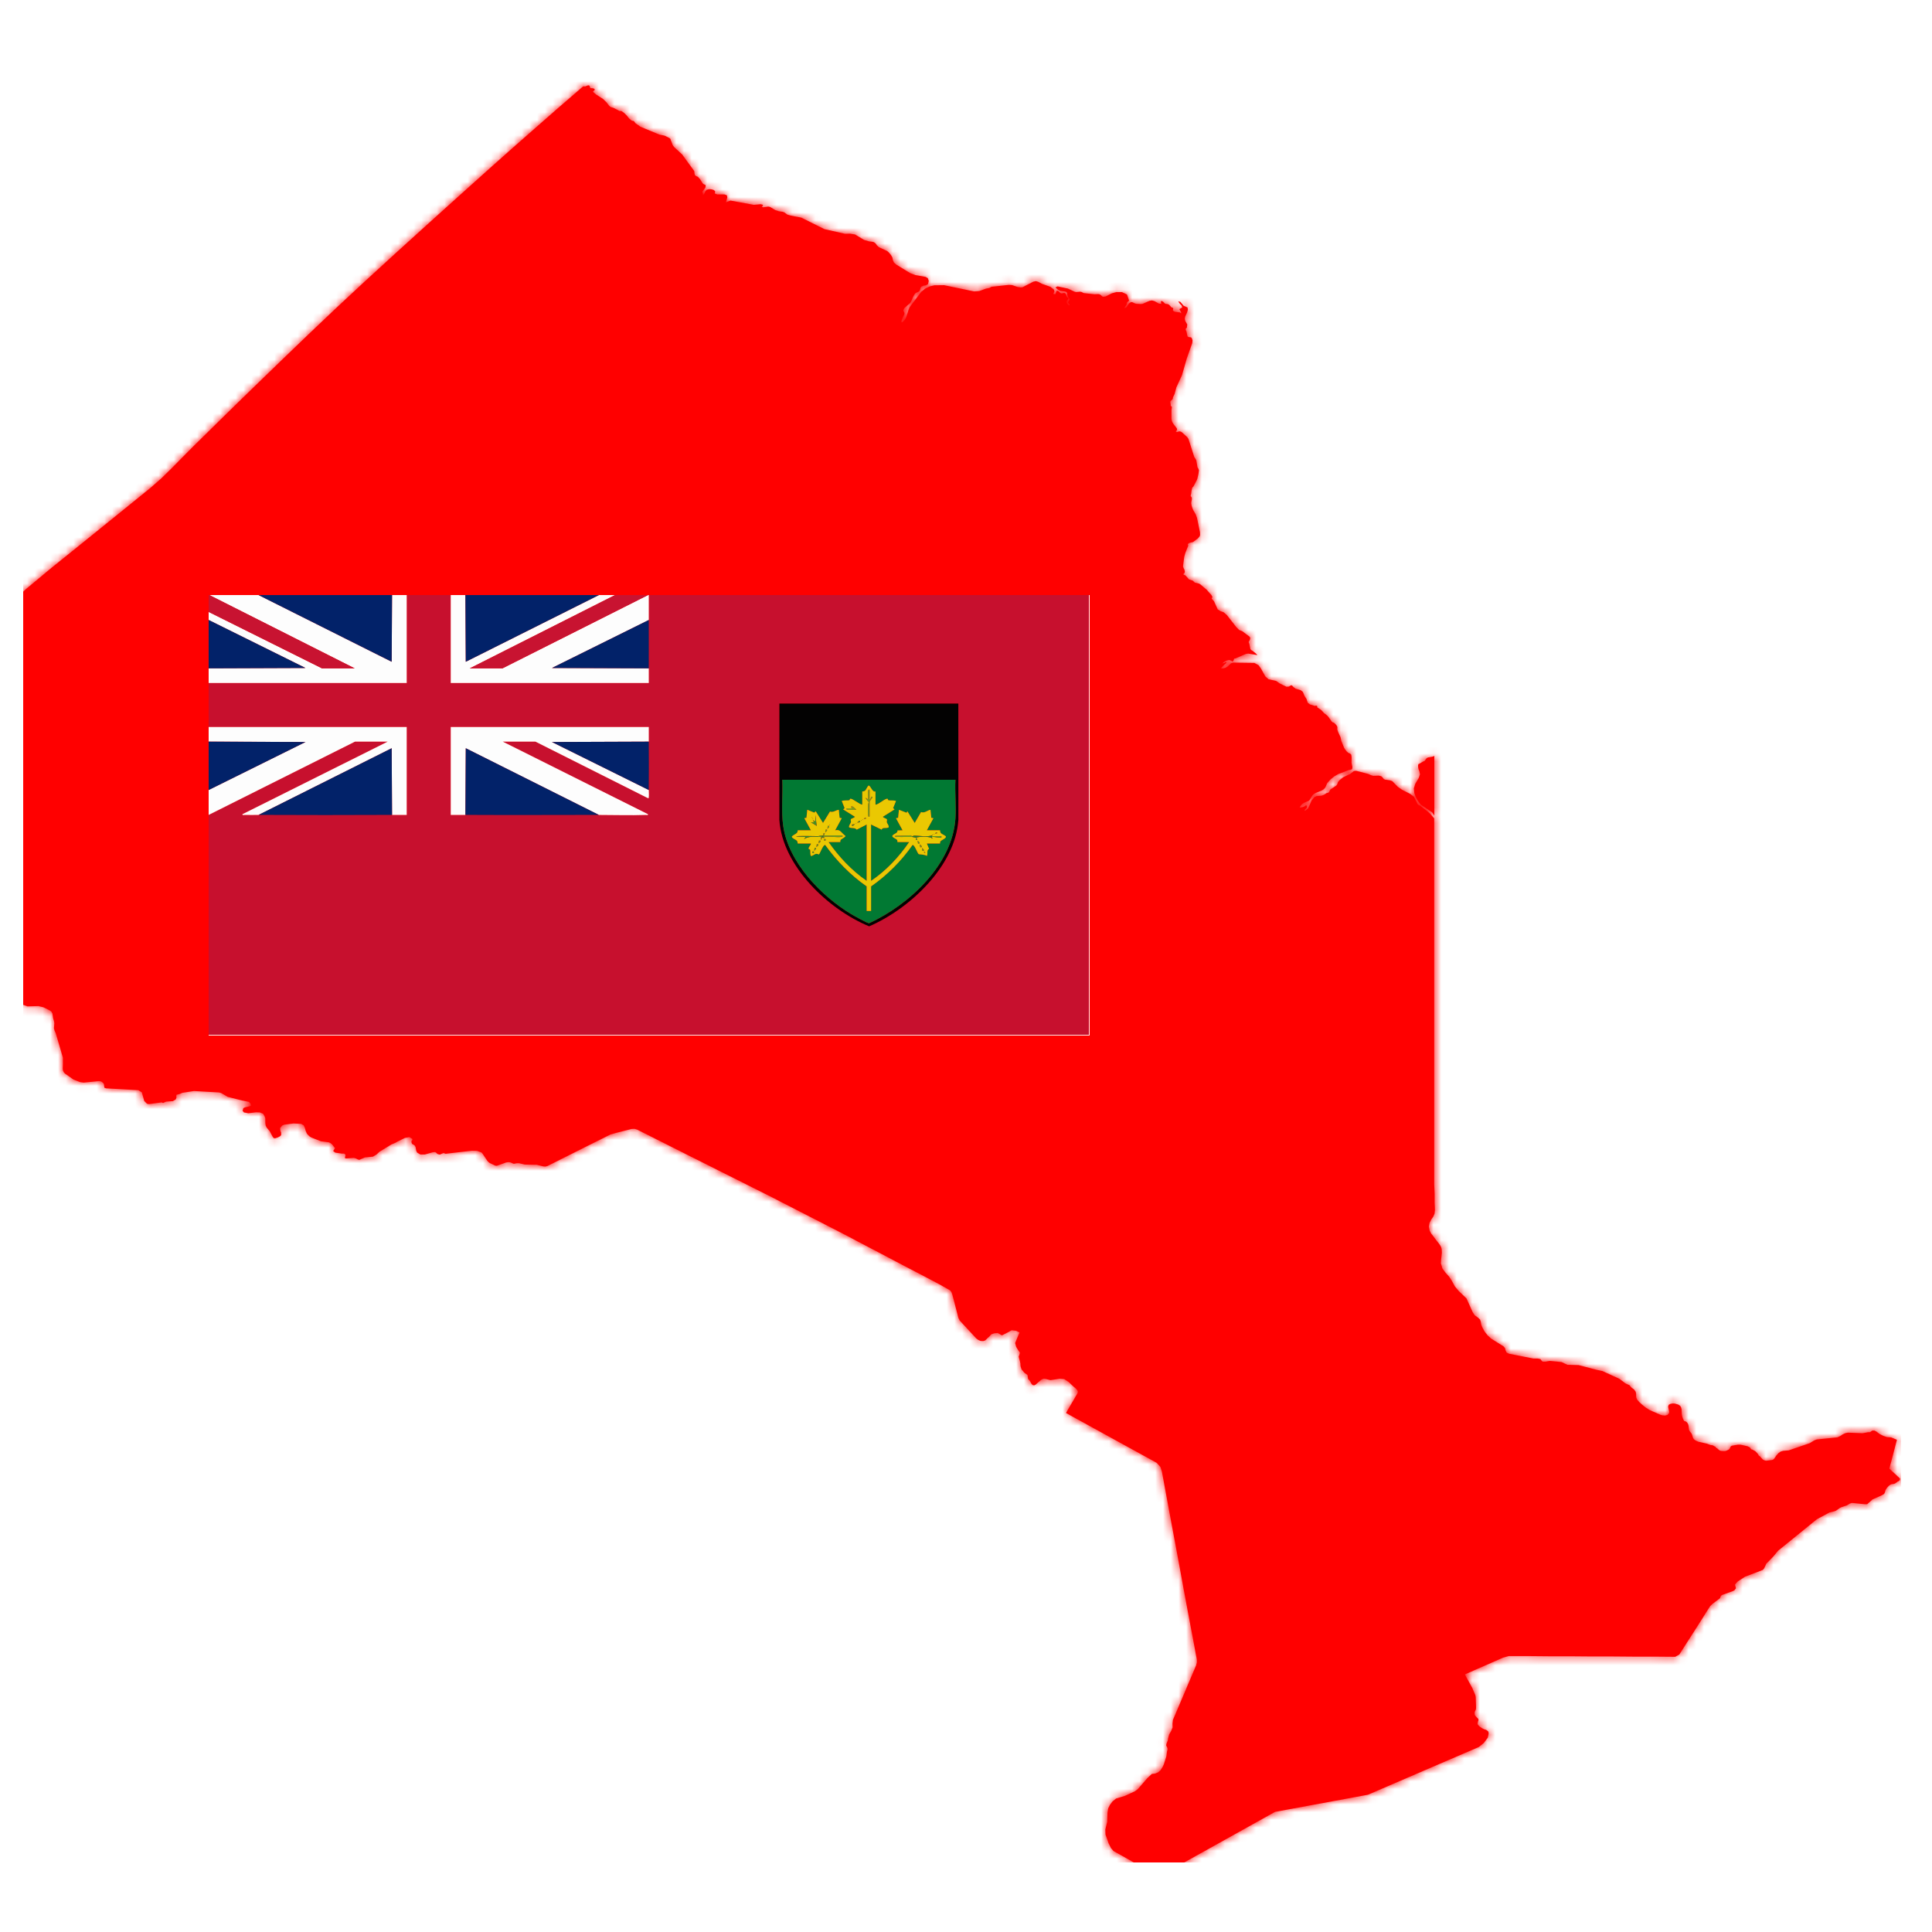 <?xml version="1.0" encoding="utf-8"?>
<svg xmlns="http://www.w3.org/2000/svg" fill="none" height="250" viewBox="0 0 250 250" width="250">
<g clip-path="url(#clip0_25_5896)">
<g filter="url(#filter0_d_25_5896)">
<mask fill="white" id="path-1-inside-1_25_5896">
<path clip-rule="evenodd" d="M183.213 102.146L183.474 102.639L183.865 103.132L185.31 104.119L185.509 104.396L185.601 104.566V96.805L185.471 96.882L184.78 97.013L184.611 97.098L184.349 97.46L184.142 97.545L183.62 97.846L183.543 97.861L183.497 98.061L183.512 98.331L183.574 98.593L183.658 98.778L183.743 99.194L183.574 99.687L183.136 100.427L182.951 101.013L183.005 101.599L183.205 102.153L183.213 102.146ZM245.908 190.361L245.531 190.014L245.094 189.606L244.802 189.344L244.479 189.036L244.594 188.604L244.74 188.057L244.909 187.417L245.117 186.624L245.278 186.007L245.362 185.683L245.462 185.321L245.424 185.29L244.717 184.997L244.164 184.959L243.688 184.797L243.219 184.55L242.789 184.235L242.543 184.111H242.29L242.213 184.15L242.067 184.265L241.99 184.312L241.921 184.327H241.721L241.007 184.458L239.11 184.381L238.772 184.45L238.449 184.604L238.096 184.836L237.766 184.99L235.069 185.267L234.754 185.39L234.178 185.745L231.459 186.677L230.722 186.739L230.407 186.839L230.13 187.032L229.869 187.325L229.6 187.726L229.493 187.833L229.324 187.926L228.556 188.018L228.387 187.995L228.225 187.934L228.079 187.833L227.718 187.433L227.572 187.34L227.526 187.225L227.411 187.07L227.181 186.824L227.065 186.739L226.72 186.562L226.597 186.539L226.436 186.292L226.136 186.146L225.214 185.938H224.899L224.1 186.076L224.039 186.107L223.954 186.177L223.908 186.254L223.832 186.431L223.793 186.493L223.67 186.593L223.34 186.739L223.194 186.77H223.033L222.702 186.747L222.556 186.701L222.418 186.608L222.157 186.385L222.019 186.315L221.996 186.2L221.904 186.184L221.658 186.038L221.573 186.015L221.312 185.976L220.874 185.807L219.745 185.552L219.438 185.414L219.269 185.306L219.146 185.182L219.061 185.021L218.931 184.597L218.862 184.466L218.654 184.211L218.554 184.011L218.508 183.572L218.462 183.341L218.362 183.14L218.24 183.001L218.086 182.917L217.909 182.863L217.779 182.585L217.679 182.308L217.625 182.015L217.594 181.368L217.533 181.106L217.402 180.905L217.164 180.751L216.711 180.62L216.465 180.605L216.173 180.651L216.096 180.69L215.927 180.782L215.851 181.006L215.881 181.198L215.935 181.429L215.989 181.653V181.838L215.774 182.092L215.451 182.177L215.106 182.146L214.837 182.061L214.376 181.853L213.892 181.653L213.416 181.429L212.978 181.152L212.694 180.928L212.394 180.682L212.11 180.412L211.856 180.127L211.733 179.857L211.71 179.611V179.349L211.657 179.087L211.449 178.801L211.119 178.555L210.981 178.401L210.85 178.239L210.673 178.17L210.382 178.031L210.259 177.954L209.544 177.414L207.34 176.405L207.04 176.351H207.063L206.595 176.251L204.275 175.642L202.823 175.603L202.063 175.249L200.511 175.102L199.935 175.203H199.612L199.474 175.056L199.328 174.864L199.005 174.794H198.429L195.257 174.17L194.957 174.016L194.827 173.754L194.75 173.446L194.55 173.214L192.953 172.213L192.476 171.773L192.1 171.288L191.777 170.694L191.662 170.371L191.616 170.039L191.516 169.746L191.278 169.523L190.825 169.192L190.556 168.783L189.765 167.018L189.288 166.564L188.751 166.047L188.267 165.469L187.875 164.753L187.514 164.198L187.053 163.689L186.646 163.142L186.454 162.479L186.477 162.025L186.531 161.562L186.577 161.1L186.554 160.63L186.477 160.368L186.354 160.137L186.201 159.921L186.039 159.72L185.778 159.389L185.509 159.019L185.202 158.634L185.002 158.248L184.895 157.74L184.979 157.262L185.194 156.823L185.471 156.422L185.632 156.044L185.678 155.582L185.663 155.089L185.64 154.642V153.871V153.486L185.624 153.101L185.586 152.261V104.905L185.025 104.25L183.773 103.255L183.566 103.171L183.42 103.024L182.974 102.115L182.506 101.745L181.415 101.19L180.885 100.82L180.155 100.073L179.886 99.98L179.203 99.88L179.057 99.795L178.865 99.556L178.727 99.441L178.404 99.364L177.69 99.394L177.367 99.294L177.052 99.148L175.485 98.74L175.193 98.77L174.702 99.156L173.841 99.556L173.357 99.934L173.135 100.196L173.042 100.473L172.919 100.651L172.159 101.152L172.082 101.275L172.013 101.421L171.929 101.545L171.798 101.599L171.667 101.622L171.283 101.861L170.991 101.968L170.369 102.015L170.085 102.138L169.732 102.57L169.279 103.587L168.879 103.926L168.802 103.826L169.071 103.564L169.117 103.502V103.371L169.079 103.248L169.01 103.194L168.772 103.363L168.564 103.44L168.165 103.502L168.311 103.248L168.487 103.047L168.695 102.901L169.371 102.616L169.478 102.5L169.793 101.976L169.931 101.814L170.193 101.637L171.045 101.283L171.283 101.136L171.368 101.051L171.483 100.905L171.56 100.759L171.698 100.427L171.76 100.312L172.182 99.849L172.658 99.464L173.173 99.163L174.51 98.655L174.771 98.624L174.97 98.516L175.001 98.254L174.886 97.668L174.901 97.013L174.855 96.659L174.694 96.505L174.471 96.42L174.248 96.219L174.056 95.973L173.926 95.765L173.572 94.894L173.465 94.393L173.158 93.73L173.05 93.422V93.237L173.058 93.137L173.042 93.029L172.927 92.836L172.704 92.59L172.574 92.505L172.443 92.474L172.313 92.351L171.921 91.796L171.752 91.603L171.329 91.272L170.999 90.91L170.899 90.825L170.477 90.555L170.454 90.501V90.386L170.4 90.332L170.331 90.309L170.162 90.332H170.085L169.501 90.147L169.232 89.947L169.117 89.638L169.079 89.484L168.802 89.045L168.626 88.621L168.556 88.498L168.28 88.297L167.642 88.112L167.397 87.92L167.151 87.673L166.982 87.712L166.79 87.843L166.467 87.866L165.576 87.427L165.138 87.111L164.155 86.902L163.733 86.532L163.187 85.546L162.865 85.084L162.319 84.783L159.577 84.745L159.293 84.829L158.847 85.253L158.571 85.407L158.271 85.492H157.979L158.348 85.076L158.701 84.76L158.632 84.644L158.517 84.729L158.402 84.791L158.148 84.86L158.386 84.652L158.717 84.475L159.047 84.398L159.293 84.49L159.492 84.606L159.608 84.49L159.708 84.221L159.869 84.198L161.213 83.62L161.505 83.573L162.703 83.774L162.565 83.604L162.081 83.211L161.935 83.134L161.805 83.003L161.666 82.332L161.566 82.078L161.735 81.793L161.782 81.57L161.697 81.385L160.737 80.668L160.353 80.522L159.992 80.167L158.763 78.595L158.348 78.233L157.941 78.086L157.572 77.855L157.088 76.792L156.781 76.468L156.888 76.252L156.758 75.998L156.128 75.297L155.337 74.626L155.16 74.518L154.622 74.395L154.538 74.326L154.438 74.225L154.323 74.125L153.854 73.971L153.409 73.47L153.102 73.308L153.278 73.147L153.317 72.931L153.255 72.7L153.148 72.499L153.079 72.283L153.24 71.058L153.378 70.565L153.754 69.609L153.701 69.416L153.847 69.278L154.077 69.201L154.277 69.17L154.423 69.108L154.991 68.684L155.245 68.384L155.291 68.199L155.275 67.868L154.891 66.01L154.73 65.571L154.384 64.97L154.277 64.7L154.192 64.407L154.146 64.138L154.169 63.891L154.223 63.644V63.398L154.062 63.167L154.139 62.874L154.192 62.465L154.277 62.103L154.43 61.949L154.868 61.124L154.945 60.909L155.091 60.261L155.145 59.837L155.068 59.645L154.953 59.46L154.815 58.635L154.745 58.45L154.538 58.134L153.785 55.792L153.624 55.56L152.956 54.952L152.84 54.874L152.702 54.828H152.541L152.41 54.89L152.28 54.913L152.141 54.836L152.31 54.628L152.28 54.428L151.834 53.85L151.711 53.649L151.627 53.433L151.588 53.179V52.077L151.634 51.746L151.611 51.584L151.473 51.514L151.496 51.43L151.435 50.975L151.504 50.875L151.711 50.675L151.757 50.59L151.78 50.413L151.995 49.973L152.218 49.133L152.948 47.546L153.593 45.311L154.277 43.392L154.315 43.038L154.2 42.714L154.092 42.644L153.801 42.614L153.678 42.544L153.639 42.436L153.524 41.874L153.478 41.797L153.447 41.712L153.432 41.596L153.455 41.504L153.509 41.465L153.562 41.434L153.586 41.381L153.601 41.203L153.624 41.088V40.972L153.37 40.517L153.317 40.24L153.363 39.963L153.616 39.416L153.708 39.084L153.67 38.791L153.148 38.552L152.748 38.067L152.456 37.982L152.656 38.29L152.91 38.552L152.979 38.783L152.61 38.999L152.817 39.385L152.856 39.554L152.687 39.431L152.472 39.408L152.003 39.338L151.803 39.215L151.765 39.123L151.788 39.045L151.819 38.968L151.803 38.884L151.742 38.83L151.604 38.783L151.527 38.714L151.381 38.537L151.243 38.414L151.074 38.344L150.836 38.321L150.705 38.252L150.574 38.105L150.405 37.974H150.198L150.221 38.051L150.252 38.236L150.275 38.313L149.975 38.298L149.376 37.959L149.061 37.874L148.739 37.928L147.871 38.313L147.671 38.344L147.064 38.313L146.872 38.267L146.503 38.098H146.334L146.096 38.267L145.735 38.799L145.466 38.868L145.751 38.46L145.789 38.367L145.835 38.152L145.943 38.036L146.05 37.959L146.096 37.867L145.827 37.103L145.19 36.803H144.437L143.869 36.957L143.062 37.365L142.747 37.412L142.647 37.365L142.401 37.15L142.263 37.08L142.11 37.057L141.618 37.08L140.235 36.926L139.943 36.78L139.782 36.749L139.26 36.795L139.06 36.749L138.184 36.341L136.848 36.056L136.571 36.194L136.863 36.464L137.024 36.564L137.217 36.649L137.708 36.703L137.977 36.772L138.092 36.919L138.115 37.188L138.177 37.373L138.384 37.697L138.369 37.843L138.254 37.998L138.215 38.182L138.415 38.421L138.346 38.529L138.2 38.414L138.092 38.29L138.023 38.144V37.959L138.2 37.728L138.277 37.589L138.215 37.527L138.085 37.473L138.015 37.335L137.962 37.165L137.885 37.011L137.747 36.911L137.601 36.926L137.455 36.965H137.286L137.147 36.865L137.032 36.734L136.902 36.633H136.733L136.686 36.718L136.594 37.011L136.525 37.08L136.295 37.034L136.341 36.919L136.441 36.726L136.372 36.472L135.934 36.117L134.843 35.732L134.336 35.462L134.044 35.377L133.714 35.447L132.293 36.179L132.07 36.194L131.678 36.133L130.949 35.886L130.557 35.863L128.291 36.109L128.03 36.264L127.584 36.348L126.724 36.657L126.055 36.711L122.161 35.901L120.909 35.917L120.302 36.063L119.726 36.341L119.211 36.757L117.744 38.699L117.598 38.992L117.253 40.071L117.084 40.379L116.822 40.656L116.661 40.718L116.646 40.548L116.807 40.117L117.007 39.701L117.045 39.6L117.022 39.469L116.915 39.246L116.892 39.153L117.007 38.884L117.775 38.206L117.936 37.936L118.197 37.335L118.374 37.034L118.512 36.903L118.835 36.764L118.973 36.657L119.058 36.51L119.119 36.225L119.227 36.086L119.511 35.963L119.826 35.924L120.079 35.778L120.179 35.354L120.064 35L119.78 34.83L118.466 34.599L117.798 34.352L115.985 33.243L115.678 32.973L115.54 32.665L115.471 32.31L115.279 31.979L115.04 31.694L114.802 31.485L113.742 30.992L113.481 30.753L113.289 30.484L113.082 30.337L112.828 30.276L112.483 30.245L111.83 30.052L110.647 29.343L110.009 29.235L109.341 29.251L106.683 28.65L103.695 27.162L102.297 26.892L101.882 26.769L101.483 26.476L101.245 26.399L100.784 26.338L100.331 26.191L99.655 25.783L99.416 25.729L98.74 25.829L98.572 25.729L98.648 25.683L98.687 25.636L98.702 25.582L98.74 25.505L98.433 25.421L97.542 25.505L94.516 24.951L93.94 25.182L94.116 24.534L94.055 24.265L93.74 24.157H92.795L92.503 24.041L92.542 23.748L92.35 23.579L92.058 23.494L91.773 23.471L91.436 23.556L91.267 23.764L91.151 24.026L90.975 24.265L90.936 24.018L90.882 23.802L91.228 23.34L91.29 23.232L91.313 22.985L91.236 22.901L91.09 22.854L90.921 22.723L90.591 22.199L90.329 21.899L90.053 21.768L89.915 21.66L89.861 21.429L89.846 21.198L89.807 21.097L88.263 18.978L87.234 18.03L87.057 17.799L86.842 17.236L86.804 17.175L86.758 16.982L86.642 16.874L86.013 16.558L85.314 16.412L82.879 15.402L82.241 14.955L82.156 14.847L82.087 14.739L81.987 14.655L81.803 14.624L81.696 14.578L81.411 14.331L81.066 13.907L80.72 13.576L80.39 13.36H80.159L79.414 12.967L78.992 12.836L78.792 12.643L78.477 12.235L78.039 11.811L77.118 11.218L76.718 10.863L76.972 10.617L76.895 10.478L76.664 10.416H76.434L76.372 10.354L76.303 10.131L76.249 10.062L76.111 10.039L75.988 10.077L75.758 10.177H75.458L72.148 13.036L69.213 15.61L66.294 18.177L63.383 20.766L59.289 24.442L55.203 28.125L51.131 31.817L47.068 35.539L43.473 38.884L39.901 42.275L36.352 45.688L32.811 49.118L30.837 51.037L28.863 52.971L26.897 54.905L24.93 56.84L23.594 58.188L22.25 59.552L20.898 60.878L19.492 62.111L16.742 64.338L13.992 66.565L11.242 68.785L8.492 71.004L7.885 71.49L6.672 72.468L6.065 72.969L4.728 74.087L4.06 74.641L3.392 75.196L2.977 75.582V76.453V82.648V94.948V122.915L2.962 124.032L2.946 125.149L2.923 126.506L2.9 128.278V128.987L3.568 129.226L4.974 129.188L5.635 129.349L6.449 129.758L6.649 129.904L6.787 130.151L6.871 130.767L6.979 131.106L7.033 131.392L6.979 132.062L7.063 132.37L7.202 132.671L7.647 134.181L8.139 135.861V136.647L8.131 136.948L8.116 137.233L8.139 137.48L8.246 137.742L8.392 137.911L9.514 138.697L10.374 139.029L10.835 139.09L12.801 138.89L13.024 138.921L13.124 138.967L13.239 139.044L13.339 139.137L13.424 139.237L13.454 139.352L13.493 139.668L13.508 139.753L13.731 139.83L16.035 139.961L17.902 140.069L18.355 140.354L18.662 141.464L19.023 141.826L19.277 141.872L20.913 141.649L21.105 141.726L21.497 141.549L22.372 141.487L22.741 141.264L22.833 141.032L22.818 140.817L22.841 140.662L23.24 140.562L23.601 140.408L25.099 140.177L26.574 140.262L28.349 140.362L28.633 140.447L29.462 140.932L31.314 141.402L32.22 141.587L32.435 141.842L32.466 142.088L32.243 142.165L31.721 142.281L31.49 142.389L31.39 142.735L31.567 142.951L31.882 143.005L32.12 143.059L33.126 142.928L33.633 142.944L34.056 143.128L34.248 143.468L34.332 143.714V144.323L34.386 144.677L34.517 144.924L34.908 145.386L35.3 146.126L35.446 146.28H35.654L35.953 146.18L36.237 146.034L36.383 145.88V145.571L36.268 145.271L36.253 144.963L36.506 144.654L36.767 144.531L37.989 144.377L38.972 144.431L39.287 144.608L39.448 144.932L39.548 145.317L39.709 145.687L39.894 145.903L40.086 146.072L40.301 146.196L41.53 146.681L42.544 146.812L42.789 146.928L42.981 147.097L43.35 147.56L43.112 147.945L43.389 148.153L44.249 148.276H44.502L44.587 148.299L44.694 148.415V148.562L44.648 148.716L44.625 148.839L44.771 148.908L45.793 148.831L46.054 148.901L46.277 149.024L46.492 149.086L47.222 148.77L48.259 148.669L48.712 148.4L49.111 148.03L50.655 147.09L51.154 146.882L51.393 146.743L52.383 146.25L52.96 146.142L53.344 146.357L53.374 146.496L53.244 146.673V146.812L53.313 146.997L53.413 147.082L53.536 147.136L53.674 147.244L53.782 147.452L53.858 147.899L53.974 148.145L54.396 148.392H54.972L56.025 148.099L56.309 148.076L56.455 148.176L56.593 148.315L56.823 148.392H56.946L57.292 148.238L57.422 148.207L57.507 148.238L57.576 148.276L57.661 148.299L61.071 147.899L61.747 147.922L62.3 148.13L62.438 148.284L63.053 149.201L63.199 149.363L63.376 149.494L64.075 149.833L64.282 149.856L65.442 149.44L65.703 149.386H65.91L66.11 149.44L66.364 149.556L66.502 149.594L66.901 149.517H67.162L67.9 149.694L69.014 149.717H69.436L70.312 149.933L70.581 149.949L70.85 149.879L71.956 149.324L73.707 148.446L75.935 147.328L77.363 146.619L78.992 145.803L79.737 145.595L81.734 145.086L82.103 145.07L82.441 145.171L84.638 146.273L86.827 147.375L89.016 148.477L91.205 149.571L93.394 150.673L95.584 151.767L97.773 152.869L99.962 153.964L101.183 154.596L102.412 155.22L103.634 155.852L104.855 156.476L106.076 157.1L107.298 157.732L108.519 158.356L109.74 158.988L111.2 159.759L112.667 160.53L114.126 161.293L115.586 162.063L117.038 162.826L118.505 163.589L119.964 164.352L121.424 165.123L121.616 165.223L121.808 165.331L121.992 165.439L122.568 165.762L122.945 165.978L123.121 166.209L123.229 166.517L123.452 167.365L123.674 168.221L124.012 169.523L124.181 169.87L125.111 170.879L126.332 172.197L126.601 172.397L126.9 172.521L127.238 172.536L127.469 172.459L127.63 172.32L127.784 172.151L127.984 171.981L128.275 171.658L128.667 171.527L129.105 171.488L129.65 171.796L130.388 171.426L130.91 171.134L131.486 171.203L131.924 171.419L131.356 172.79L131.486 173.276L131.709 173.646L131.978 174.047L131.893 174.339L131.817 174.54L131.878 174.81L131.962 175.087L132.047 175.472V175.673L132.078 175.858L132.193 176.204L132.554 176.636L132.961 176.929L133.038 177.453L133.107 177.507L133.253 177.669L133.483 178.077L133.622 178.224L133.821 178.262L134.013 178.17L134.689 177.576L134.881 177.461L135.081 177.407L135.335 177.445L135.934 177.592L137.124 177.407L137.723 177.461L138.284 177.83L138.953 178.462L139.145 178.617L139.352 178.817L139.483 179.04L139.444 179.256L138.929 180.142L138.392 181.059L137.939 181.838L138.922 182.385L140.258 183.117L142.555 184.381L144.66 185.537L147.694 187.202L149.683 188.296L150.16 188.835L150.352 189.429L150.912 192.473L151.473 195.517L152.042 198.553L152.602 201.574L153.155 204.595L153.716 207.608L154.285 210.614L154.845 213.611L154.868 213.766V214.112L154.776 214.498L154.4 215.384L154.023 216.27L153.647 217.149L153.278 218.035L152.902 218.913L152.525 219.8L152.149 220.686L151.773 221.564L151.719 222.05L151.734 222.528L151.55 222.982L151.289 223.437L151.151 223.938L151.112 224.215L150.943 224.624L150.905 224.863L151.043 225.148L151.074 225.256V225.41L151.005 225.672L150.928 226.265L150.605 227.29L150.428 227.668L150.16 228.076L149.845 228.346L149.461 228.5L149.046 228.546L148.462 229.094L147.225 230.519L146.841 230.797L145.551 231.39L144.422 231.729L143.961 232.099L143.615 232.561L143.392 233.016L143.308 233.571L143.269 234.758L143.031 235.737L143.054 236.384L143.446 237.509L143.753 238.133L144.091 238.526L145.082 239.081L146.465 239.859L148.262 240.869L148.777 241.023L151.289 240.985L151.596 240.915L153.271 239.983L154.945 239.05L156.62 238.118L158.294 237.185L159.969 236.253L161.643 235.32L163.318 234.388L164.992 233.455L166.498 233.178L168.003 232.901L169.509 232.623L171.015 232.346L172.52 232.068L173.841 231.829L174.018 231.791L175.523 231.513L177.021 231.236L178.811 230.465L180.601 229.695L182.391 228.924L182.675 228.801L184.18 228.153L185.97 227.383L189.557 225.841L191.347 225.071L192.008 224.539L192.522 223.846L192.638 223.268L192.561 223.021L192.307 222.844L192.038 222.759L191.762 222.62L191.47 222.412L191.309 222.258L191.193 222.096L191.24 221.796L191.316 221.588L191.301 221.464L191.217 221.341L191.086 221.218L190.925 221.04L190.84 220.917L190.817 220.778V220.578L190.863 220.432L190.932 220.316L190.978 220.2L191.001 220.015V219.861L190.955 218.582L190.902 218.335L190.51 217.418L189.55 215.677L190.656 215.184L192.207 214.505L194.489 213.504L195.219 213.295H197.915L200.611 213.319H203.307L206.003 213.342H208.692L211.388 213.365H214.084L216.78 213.388L216.842 213.349L216.911 213.311L216.972 213.28L217.172 213.172L217.233 213.134L217.302 213.095L217.802 212.317L218.301 211.531L219.307 209.966L219.807 209.18L220.306 208.394L220.797 207.608L221.304 206.822L221.589 206.545L222.518 205.851L222.587 205.759L222.626 205.643L222.672 205.535L222.779 205.419L222.902 205.366L224.193 204.903L224.431 204.788L224.623 204.541V204.464L224.523 204.117V204.017L224.853 203.647L225.813 203.023L227.78 202.275L228.11 202.144L228.279 201.952L228.394 201.705L228.563 201.335L229.024 200.873L229.447 200.433L230.092 199.655L231.513 198.507L232.934 197.351L234.263 196.272L235.1 195.594L236.744 194.708L237.374 194.561L237.574 194.484L238.088 194.122L238.28 194.029L238.964 193.806L239.386 193.552L239.586 193.49H239.793L241.276 193.644H241.614L242.313 193.02L243.542 192.473L243.795 192.319L243.903 192.126L243.98 191.833L244.172 191.525L244.41 191.263L244.633 191.109L244.748 191.062L245.109 191.008L245.24 190.947L245.516 190.754L245.554 190.708L245.693 190.662L245.877 190.477L245.785 190.384L245.908 190.361Z" fill-rule="evenodd"/>
</mask>
<path clip-rule="evenodd" d="M183.213 102.146L183.474 102.639L183.865 103.132L185.31 104.119L185.509 104.396L185.601 104.566V96.805L185.471 96.882L184.78 97.013L184.611 97.098L184.349 97.46L184.142 97.545L183.62 97.846L183.543 97.861L183.497 98.061L183.512 98.331L183.574 98.593L183.658 98.778L183.743 99.194L183.574 99.687L183.136 100.427L182.951 101.013L183.005 101.599L183.205 102.153L183.213 102.146ZM245.908 190.361L245.531 190.014L245.094 189.606L244.802 189.344L244.479 189.036L244.594 188.604L244.74 188.057L244.909 187.417L245.117 186.624L245.278 186.007L245.362 185.683L245.462 185.321L245.424 185.29L244.717 184.997L244.164 184.959L243.688 184.797L243.219 184.55L242.789 184.235L242.543 184.111H242.29L242.213 184.15L242.067 184.265L241.99 184.312L241.921 184.327H241.721L241.007 184.458L239.11 184.381L238.772 184.45L238.449 184.604L238.096 184.836L237.766 184.99L235.069 185.267L234.754 185.39L234.178 185.745L231.459 186.677L230.722 186.739L230.407 186.839L230.13 187.032L229.869 187.325L229.6 187.726L229.493 187.833L229.324 187.926L228.556 188.018L228.387 187.995L228.225 187.934L228.079 187.833L227.718 187.433L227.572 187.34L227.526 187.225L227.411 187.07L227.181 186.824L227.065 186.739L226.72 186.562L226.597 186.539L226.436 186.292L226.136 186.146L225.214 185.938H224.899L224.1 186.076L224.039 186.107L223.954 186.177L223.908 186.254L223.832 186.431L223.793 186.493L223.67 186.593L223.34 186.739L223.194 186.77H223.033L222.702 186.747L222.556 186.701L222.418 186.608L222.157 186.385L222.019 186.315L221.996 186.2L221.904 186.184L221.658 186.038L221.573 186.015L221.312 185.976L220.874 185.807L219.745 185.552L219.438 185.414L219.269 185.306L219.146 185.182L219.061 185.021L218.931 184.597L218.862 184.466L218.654 184.211L218.554 184.011L218.508 183.572L218.462 183.341L218.362 183.14L218.24 183.001L218.086 182.917L217.909 182.863L217.779 182.585L217.679 182.308L217.625 182.015L217.594 181.368L217.533 181.106L217.402 180.905L217.164 180.751L216.711 180.62L216.465 180.605L216.173 180.651L216.096 180.69L215.927 180.782L215.851 181.006L215.881 181.198L215.935 181.429L215.989 181.653V181.838L215.774 182.092L215.451 182.177L215.106 182.146L214.837 182.061L214.376 181.853L213.892 181.653L213.416 181.429L212.978 181.152L212.694 180.928L212.394 180.682L212.11 180.412L211.856 180.127L211.733 179.857L211.71 179.611V179.349L211.657 179.087L211.449 178.801L211.119 178.555L210.981 178.401L210.85 178.239L210.673 178.17L210.382 178.031L210.259 177.954L209.544 177.414L207.34 176.405L207.04 176.351H207.063L206.595 176.251L204.275 175.642L202.823 175.603L202.063 175.249L200.511 175.102L199.935 175.203H199.612L199.474 175.056L199.328 174.864L199.005 174.794H198.429L195.257 174.17L194.957 174.016L194.827 173.754L194.75 173.446L194.55 173.214L192.953 172.213L192.476 171.773L192.1 171.288L191.777 170.694L191.662 170.371L191.616 170.039L191.516 169.746L191.278 169.523L190.825 169.192L190.556 168.783L189.765 167.018L189.288 166.564L188.751 166.047L188.267 165.469L187.875 164.753L187.514 164.198L187.053 163.689L186.646 163.142L186.454 162.479L186.477 162.025L186.531 161.562L186.577 161.1L186.554 160.63L186.477 160.368L186.354 160.137L186.201 159.921L186.039 159.72L185.778 159.389L185.509 159.019L185.202 158.634L185.002 158.248L184.895 157.74L184.979 157.262L185.194 156.823L185.471 156.422L185.632 156.044L185.678 155.582L185.663 155.089L185.64 154.642V153.871V153.486L185.624 153.101L185.586 152.261V104.905L185.025 104.25L183.773 103.255L183.566 103.171L183.42 103.024L182.974 102.115L182.506 101.745L181.415 101.19L180.885 100.82L180.155 100.073L179.886 99.98L179.203 99.88L179.057 99.795L178.865 99.556L178.727 99.441L178.404 99.364L177.69 99.394L177.367 99.294L177.052 99.148L175.485 98.74L175.193 98.77L174.702 99.156L173.841 99.556L173.357 99.934L173.135 100.196L173.042 100.473L172.919 100.651L172.159 101.152L172.082 101.275L172.013 101.421L171.929 101.545L171.798 101.599L171.667 101.622L171.283 101.861L170.991 101.968L170.369 102.015L170.085 102.138L169.732 102.57L169.279 103.587L168.879 103.926L168.802 103.826L169.071 103.564L169.117 103.502V103.371L169.079 103.248L169.01 103.194L168.772 103.363L168.564 103.44L168.165 103.502L168.311 103.248L168.487 103.047L168.695 102.901L169.371 102.616L169.478 102.5L169.793 101.976L169.931 101.814L170.193 101.637L171.045 101.283L171.283 101.136L171.368 101.051L171.483 100.905L171.56 100.759L171.698 100.427L171.76 100.312L172.182 99.849L172.658 99.464L173.173 99.163L174.51 98.655L174.771 98.624L174.97 98.516L175.001 98.254L174.886 97.668L174.901 97.013L174.855 96.659L174.694 96.505L174.471 96.42L174.248 96.219L174.056 95.973L173.926 95.765L173.572 94.894L173.465 94.393L173.158 93.73L173.05 93.422V93.237L173.058 93.137L173.042 93.029L172.927 92.836L172.704 92.59L172.574 92.505L172.443 92.474L172.313 92.351L171.921 91.796L171.752 91.603L171.329 91.272L170.999 90.91L170.899 90.825L170.477 90.555L170.454 90.501V90.386L170.4 90.332L170.331 90.309L170.162 90.332H170.085L169.501 90.147L169.232 89.947L169.117 89.638L169.079 89.484L168.802 89.045L168.626 88.621L168.556 88.498L168.28 88.297L167.642 88.112L167.397 87.92L167.151 87.673L166.982 87.712L166.79 87.843L166.467 87.866L165.576 87.427L165.138 87.111L164.155 86.902L163.733 86.532L163.187 85.546L162.865 85.084L162.319 84.783L159.577 84.745L159.293 84.829L158.847 85.253L158.571 85.407L158.271 85.492H157.979L158.348 85.076L158.701 84.76L158.632 84.644L158.517 84.729L158.402 84.791L158.148 84.86L158.386 84.652L158.717 84.475L159.047 84.398L159.293 84.49L159.492 84.606L159.608 84.49L159.708 84.221L159.869 84.198L161.213 83.62L161.505 83.573L162.703 83.774L162.565 83.604L162.081 83.211L161.935 83.134L161.805 83.003L161.666 82.332L161.566 82.078L161.735 81.793L161.782 81.57L161.697 81.385L160.737 80.668L160.353 80.522L159.992 80.167L158.763 78.595L158.348 78.233L157.941 78.086L157.572 77.855L157.088 76.792L156.781 76.468L156.888 76.252L156.758 75.998L156.128 75.297L155.337 74.626L155.16 74.518L154.622 74.395L154.538 74.326L154.438 74.225L154.323 74.125L153.854 73.971L153.409 73.47L153.102 73.308L153.278 73.147L153.317 72.931L153.255 72.7L153.148 72.499L153.079 72.283L153.24 71.058L153.378 70.565L153.754 69.609L153.701 69.416L153.847 69.278L154.077 69.201L154.277 69.17L154.423 69.108L154.991 68.684L155.245 68.384L155.291 68.199L155.275 67.868L154.891 66.01L154.73 65.571L154.384 64.97L154.277 64.7L154.192 64.407L154.146 64.138L154.169 63.891L154.223 63.644V63.398L154.062 63.167L154.139 62.874L154.192 62.465L154.277 62.103L154.43 61.949L154.868 61.124L154.945 60.909L155.091 60.261L155.145 59.837L155.068 59.645L154.953 59.46L154.815 58.635L154.745 58.45L154.538 58.134L153.785 55.792L153.624 55.56L152.956 54.952L152.84 54.874L152.702 54.828H152.541L152.41 54.89L152.28 54.913L152.141 54.836L152.31 54.628L152.28 54.428L151.834 53.85L151.711 53.649L151.627 53.433L151.588 53.179V52.077L151.634 51.746L151.611 51.584L151.473 51.514L151.496 51.43L151.435 50.975L151.504 50.875L151.711 50.675L151.757 50.59L151.78 50.413L151.995 49.973L152.218 49.133L152.948 47.546L153.593 45.311L154.277 43.392L154.315 43.038L154.2 42.714L154.092 42.644L153.801 42.614L153.678 42.544L153.639 42.436L153.524 41.874L153.478 41.797L153.447 41.712L153.432 41.596L153.455 41.504L153.509 41.465L153.562 41.434L153.586 41.381L153.601 41.203L153.624 41.088V40.972L153.37 40.517L153.317 40.24L153.363 39.963L153.616 39.416L153.708 39.084L153.67 38.791L153.148 38.552L152.748 38.067L152.456 37.982L152.656 38.29L152.91 38.552L152.979 38.783L152.61 38.999L152.817 39.385L152.856 39.554L152.687 39.431L152.472 39.408L152.003 39.338L151.803 39.215L151.765 39.123L151.788 39.045L151.819 38.968L151.803 38.884L151.742 38.83L151.604 38.783L151.527 38.714L151.381 38.537L151.243 38.414L151.074 38.344L150.836 38.321L150.705 38.252L150.574 38.105L150.405 37.974H150.198L150.221 38.051L150.252 38.236L150.275 38.313L149.975 38.298L149.376 37.959L149.061 37.874L148.739 37.928L147.871 38.313L147.671 38.344L147.064 38.313L146.872 38.267L146.503 38.098H146.334L146.096 38.267L145.735 38.799L145.466 38.868L145.751 38.46L145.789 38.367L145.835 38.152L145.943 38.036L146.05 37.959L146.096 37.867L145.827 37.103L145.19 36.803H144.437L143.869 36.957L143.062 37.365L142.747 37.412L142.647 37.365L142.401 37.15L142.263 37.08L142.11 37.057L141.618 37.08L140.235 36.926L139.943 36.78L139.782 36.749L139.26 36.795L139.06 36.749L138.184 36.341L136.848 36.056L136.571 36.194L136.863 36.464L137.024 36.564L137.217 36.649L137.708 36.703L137.977 36.772L138.092 36.919L138.115 37.188L138.177 37.373L138.384 37.697L138.369 37.843L138.254 37.998L138.215 38.182L138.415 38.421L138.346 38.529L138.2 38.414L138.092 38.29L138.023 38.144V37.959L138.2 37.728L138.277 37.589L138.215 37.527L138.085 37.473L138.015 37.335L137.962 37.165L137.885 37.011L137.747 36.911L137.601 36.926L137.455 36.965H137.286L137.147 36.865L137.032 36.734L136.902 36.633H136.733L136.686 36.718L136.594 37.011L136.525 37.08L136.295 37.034L136.341 36.919L136.441 36.726L136.372 36.472L135.934 36.117L134.843 35.732L134.336 35.462L134.044 35.377L133.714 35.447L132.293 36.179L132.07 36.194L131.678 36.133L130.949 35.886L130.557 35.863L128.291 36.109L128.03 36.264L127.584 36.348L126.724 36.657L126.055 36.711L122.161 35.901L120.909 35.917L120.302 36.063L119.726 36.341L119.211 36.757L117.744 38.699L117.598 38.992L117.253 40.071L117.084 40.379L116.822 40.656L116.661 40.718L116.646 40.548L116.807 40.117L117.007 39.701L117.045 39.6L117.022 39.469L116.915 39.246L116.892 39.153L117.007 38.884L117.775 38.206L117.936 37.936L118.197 37.335L118.374 37.034L118.512 36.903L118.835 36.764L118.973 36.657L119.058 36.51L119.119 36.225L119.227 36.086L119.511 35.963L119.826 35.924L120.079 35.778L120.179 35.354L120.064 35L119.78 34.83L118.466 34.599L117.798 34.352L115.985 33.243L115.678 32.973L115.54 32.665L115.471 32.31L115.279 31.979L115.04 31.694L114.802 31.485L113.742 30.992L113.481 30.753L113.289 30.484L113.082 30.337L112.828 30.276L112.483 30.245L111.83 30.052L110.647 29.343L110.009 29.235L109.341 29.251L106.683 28.65L103.695 27.162L102.297 26.892L101.882 26.769L101.483 26.476L101.245 26.399L100.784 26.338L100.331 26.191L99.655 25.783L99.416 25.729L98.74 25.829L98.572 25.729L98.648 25.683L98.687 25.636L98.702 25.582L98.74 25.505L98.433 25.421L97.542 25.505L94.516 24.951L93.94 25.182L94.116 24.534L94.055 24.265L93.74 24.157H92.795L92.503 24.041L92.542 23.748L92.35 23.579L92.058 23.494L91.773 23.471L91.436 23.556L91.267 23.764L91.151 24.026L90.975 24.265L90.936 24.018L90.882 23.802L91.228 23.34L91.29 23.232L91.313 22.985L91.236 22.901L91.09 22.854L90.921 22.723L90.591 22.199L90.329 21.899L90.053 21.768L89.915 21.66L89.861 21.429L89.846 21.198L89.807 21.097L88.263 18.978L87.234 18.03L87.057 17.799L86.842 17.236L86.804 17.175L86.758 16.982L86.642 16.874L86.013 16.558L85.314 16.412L82.879 15.402L82.241 14.955L82.156 14.847L82.087 14.739L81.987 14.655L81.803 14.624L81.696 14.578L81.411 14.331L81.066 13.907L80.72 13.576L80.39 13.36H80.159L79.414 12.967L78.992 12.836L78.792 12.643L78.477 12.235L78.039 11.811L77.118 11.218L76.718 10.863L76.972 10.617L76.895 10.478L76.664 10.416H76.434L76.372 10.354L76.303 10.131L76.249 10.062L76.111 10.039L75.988 10.077L75.758 10.177H75.458L72.148 13.036L69.213 15.61L66.294 18.177L63.383 20.766L59.289 24.442L55.203 28.125L51.131 31.817L47.068 35.539L43.473 38.884L39.901 42.275L36.352 45.688L32.811 49.118L30.837 51.037L28.863 52.971L26.897 54.905L24.93 56.84L23.594 58.188L22.25 59.552L20.898 60.878L19.492 62.111L16.742 64.338L13.992 66.565L11.242 68.785L8.492 71.004L7.885 71.49L6.672 72.468L6.065 72.969L4.728 74.087L4.06 74.641L3.392 75.196L2.977 75.582V76.453V82.648V94.948V122.915L2.962 124.032L2.946 125.149L2.923 126.506L2.9 128.278V128.987L3.568 129.226L4.974 129.188L5.635 129.349L6.449 129.758L6.649 129.904L6.787 130.151L6.871 130.767L6.979 131.106L7.033 131.392L6.979 132.062L7.063 132.37L7.202 132.671L7.647 134.181L8.139 135.861V136.647L8.131 136.948L8.116 137.233L8.139 137.48L8.246 137.742L8.392 137.911L9.514 138.697L10.374 139.029L10.835 139.09L12.801 138.89L13.024 138.921L13.124 138.967L13.239 139.044L13.339 139.137L13.424 139.237L13.454 139.352L13.493 139.668L13.508 139.753L13.731 139.83L16.035 139.961L17.902 140.069L18.355 140.354L18.662 141.464L19.023 141.826L19.277 141.872L20.913 141.649L21.105 141.726L21.497 141.549L22.372 141.487L22.741 141.264L22.833 141.032L22.818 140.817L22.841 140.662L23.24 140.562L23.601 140.408L25.099 140.177L26.574 140.262L28.349 140.362L28.633 140.447L29.462 140.932L31.314 141.402L32.22 141.587L32.435 141.842L32.466 142.088L32.243 142.165L31.721 142.281L31.49 142.389L31.39 142.735L31.567 142.951L31.882 143.005L32.12 143.059L33.126 142.928L33.633 142.944L34.056 143.128L34.248 143.468L34.332 143.714V144.323L34.386 144.677L34.517 144.924L34.908 145.386L35.3 146.126L35.446 146.28H35.654L35.953 146.18L36.237 146.034L36.383 145.88V145.571L36.268 145.271L36.253 144.963L36.506 144.654L36.767 144.531L37.989 144.377L38.972 144.431L39.287 144.608L39.448 144.932L39.548 145.317L39.709 145.687L39.894 145.903L40.086 146.072L40.301 146.196L41.53 146.681L42.544 146.812L42.789 146.928L42.981 147.097L43.35 147.56L43.112 147.945L43.389 148.153L44.249 148.276H44.502L44.587 148.299L44.694 148.415V148.562L44.648 148.716L44.625 148.839L44.771 148.908L45.793 148.831L46.054 148.901L46.277 149.024L46.492 149.086L47.222 148.77L48.259 148.669L48.712 148.4L49.111 148.03L50.655 147.09L51.154 146.882L51.393 146.743L52.383 146.25L52.96 146.142L53.344 146.357L53.374 146.496L53.244 146.673V146.812L53.313 146.997L53.413 147.082L53.536 147.136L53.674 147.244L53.782 147.452L53.858 147.899L53.974 148.145L54.396 148.392H54.972L56.025 148.099L56.309 148.076L56.455 148.176L56.593 148.315L56.823 148.392H56.946L57.292 148.238L57.422 148.207L57.507 148.238L57.576 148.276L57.661 148.299L61.071 147.899L61.747 147.922L62.3 148.13L62.438 148.284L63.053 149.201L63.199 149.363L63.376 149.494L64.075 149.833L64.282 149.856L65.442 149.44L65.703 149.386H65.91L66.11 149.44L66.364 149.556L66.502 149.594L66.901 149.517H67.162L67.9 149.694L69.014 149.717H69.436L70.312 149.933L70.581 149.949L70.85 149.879L71.956 149.324L73.707 148.446L75.935 147.328L77.363 146.619L78.992 145.803L79.737 145.595L81.734 145.086L82.103 145.07L82.441 145.171L84.638 146.273L86.827 147.375L89.016 148.477L91.205 149.571L93.394 150.673L95.584 151.767L97.773 152.869L99.962 153.964L101.183 154.596L102.412 155.22L103.634 155.852L104.855 156.476L106.076 157.1L107.298 157.732L108.519 158.356L109.74 158.988L111.2 159.759L112.667 160.53L114.126 161.293L115.586 162.063L117.038 162.826L118.505 163.589L119.964 164.352L121.424 165.123L121.616 165.223L121.808 165.331L121.992 165.439L122.568 165.762L122.945 165.978L123.121 166.209L123.229 166.517L123.452 167.365L123.674 168.221L124.012 169.523L124.181 169.87L125.111 170.879L126.332 172.197L126.601 172.397L126.9 172.521L127.238 172.536L127.469 172.459L127.63 172.32L127.784 172.151L127.984 171.981L128.275 171.658L128.667 171.527L129.105 171.488L129.65 171.796L130.388 171.426L130.91 171.134L131.486 171.203L131.924 171.419L131.356 172.79L131.486 173.276L131.709 173.646L131.978 174.047L131.893 174.339L131.817 174.54L131.878 174.81L131.962 175.087L132.047 175.472V175.673L132.078 175.858L132.193 176.204L132.554 176.636L132.961 176.929L133.038 177.453L133.107 177.507L133.253 177.669L133.483 178.077L133.622 178.224L133.821 178.262L134.013 178.17L134.689 177.576L134.881 177.461L135.081 177.407L135.335 177.445L135.934 177.592L137.124 177.407L137.723 177.461L138.284 177.83L138.953 178.462L139.145 178.617L139.352 178.817L139.483 179.04L139.444 179.256L138.929 180.142L138.392 181.059L137.939 181.838L138.922 182.385L140.258 183.117L142.555 184.381L144.66 185.537L147.694 187.202L149.683 188.296L150.16 188.835L150.352 189.429L150.912 192.473L151.473 195.517L152.042 198.553L152.602 201.574L153.155 204.595L153.716 207.608L154.285 210.614L154.845 213.611L154.868 213.766V214.112L154.776 214.498L154.4 215.384L154.023 216.27L153.647 217.149L153.278 218.035L152.902 218.913L152.525 219.8L152.149 220.686L151.773 221.564L151.719 222.05L151.734 222.528L151.55 222.982L151.289 223.437L151.151 223.938L151.112 224.215L150.943 224.624L150.905 224.863L151.043 225.148L151.074 225.256V225.41L151.005 225.672L150.928 226.265L150.605 227.29L150.428 227.668L150.16 228.076L149.845 228.346L149.461 228.5L149.046 228.546L148.462 229.094L147.225 230.519L146.841 230.797L145.551 231.39L144.422 231.729L143.961 232.099L143.615 232.561L143.392 233.016L143.308 233.571L143.269 234.758L143.031 235.737L143.054 236.384L143.446 237.509L143.753 238.133L144.091 238.526L145.082 239.081L146.465 239.859L148.262 240.869L148.777 241.023L151.289 240.985L151.596 240.915L153.271 239.983L154.945 239.05L156.62 238.118L158.294 237.185L159.969 236.253L161.643 235.32L163.318 234.388L164.992 233.455L166.498 233.178L168.003 232.901L169.509 232.623L171.015 232.346L172.52 232.068L173.841 231.829L174.018 231.791L175.523 231.513L177.021 231.236L178.811 230.465L180.601 229.695L182.391 228.924L182.675 228.801L184.18 228.153L185.97 227.383L189.557 225.841L191.347 225.071L192.008 224.539L192.522 223.846L192.638 223.268L192.561 223.021L192.307 222.844L192.038 222.759L191.762 222.62L191.47 222.412L191.309 222.258L191.193 222.096L191.24 221.796L191.316 221.588L191.301 221.464L191.217 221.341L191.086 221.218L190.925 221.04L190.84 220.917L190.817 220.778V220.578L190.863 220.432L190.932 220.316L190.978 220.2L191.001 220.015V219.861L190.955 218.582L190.902 218.335L190.51 217.418L189.55 215.677L190.656 215.184L192.207 214.505L194.489 213.504L195.219 213.295H197.915L200.611 213.319H203.307L206.003 213.342H208.692L211.388 213.365H214.084L216.78 213.388L216.842 213.349L216.911 213.311L216.972 213.28L217.172 213.172L217.233 213.134L217.302 213.095L217.802 212.317L218.301 211.531L219.307 209.966L219.807 209.18L220.306 208.394L220.797 207.608L221.304 206.822L221.589 206.545L222.518 205.851L222.587 205.759L222.626 205.643L222.672 205.535L222.779 205.419L222.902 205.366L224.193 204.903L224.431 204.788L224.623 204.541V204.464L224.523 204.117V204.017L224.853 203.647L225.813 203.023L227.78 202.275L228.11 202.144L228.279 201.952L228.394 201.705L228.563 201.335L229.024 200.873L229.447 200.433L230.092 199.655L231.513 198.507L232.934 197.351L234.263 196.272L235.1 195.594L236.744 194.708L237.374 194.561L237.574 194.484L238.088 194.122L238.28 194.029L238.964 193.806L239.386 193.552L239.586 193.49H239.793L241.276 193.644H241.614L242.313 193.02L243.542 192.473L243.795 192.319L243.903 192.126L243.98 191.833L244.172 191.525L244.41 191.263L244.633 191.109L244.748 191.062L245.109 191.008L245.24 190.947L245.516 190.754L245.554 190.708L245.693 190.662L245.877 190.477L245.785 190.384L245.908 190.361Z" fill="#FF0000" fill-rule="evenodd"/>
<path clip-rule="evenodd" d="M183.213 102.146L183.474 102.639L183.865 103.132L185.31 104.119L185.509 104.396L185.601 104.566V96.805L185.471 96.882L184.78 97.013L184.611 97.098L184.349 97.46L184.142 97.545L183.62 97.846L183.543 97.861L183.497 98.061L183.512 98.331L183.574 98.593L183.658 98.778L183.743 99.194L183.574 99.687L183.136 100.427L182.951 101.013L183.005 101.599L183.205 102.153L183.213 102.146ZM245.908 190.361L245.531 190.014L245.094 189.606L244.802 189.344L244.479 189.036L244.594 188.604L244.74 188.057L244.909 187.417L245.117 186.624L245.278 186.007L245.362 185.683L245.462 185.321L245.424 185.29L244.717 184.997L244.164 184.959L243.688 184.797L243.219 184.55L242.789 184.235L242.543 184.111H242.29L242.213 184.15L242.067 184.265L241.99 184.312L241.921 184.327H241.721L241.007 184.458L239.11 184.381L238.772 184.45L238.449 184.604L238.096 184.836L237.766 184.99L235.069 185.267L234.754 185.39L234.178 185.745L231.459 186.677L230.722 186.739L230.407 186.839L230.13 187.032L229.869 187.325L229.6 187.726L229.493 187.833L229.324 187.926L228.556 188.018L228.387 187.995L228.225 187.934L228.079 187.833L227.718 187.433L227.572 187.34L227.526 187.225L227.411 187.07L227.181 186.824L227.065 186.739L226.72 186.562L226.597 186.539L226.436 186.292L226.136 186.146L225.214 185.938H224.899L224.1 186.076L224.039 186.107L223.954 186.177L223.908 186.254L223.832 186.431L223.793 186.493L223.67 186.593L223.34 186.739L223.194 186.77H223.033L222.702 186.747L222.556 186.701L222.418 186.608L222.157 186.385L222.019 186.315L221.996 186.2L221.904 186.184L221.658 186.038L221.573 186.015L221.312 185.976L220.874 185.807L219.745 185.552L219.438 185.414L219.269 185.306L219.146 185.182L219.061 185.021L218.931 184.597L218.862 184.466L218.654 184.211L218.554 184.011L218.508 183.572L218.462 183.341L218.362 183.14L218.24 183.001L218.086 182.917L217.909 182.863L217.779 182.585L217.679 182.308L217.625 182.015L217.594 181.368L217.533 181.106L217.402 180.905L217.164 180.751L216.711 180.62L216.465 180.605L216.173 180.651L216.096 180.69L215.927 180.782L215.851 181.006L215.881 181.198L215.935 181.429L215.989 181.653V181.838L215.774 182.092L215.451 182.177L215.106 182.146L214.837 182.061L214.376 181.853L213.892 181.653L213.416 181.429L212.978 181.152L212.694 180.928L212.394 180.682L212.11 180.412L211.856 180.127L211.733 179.857L211.71 179.611V179.349L211.657 179.087L211.449 178.801L211.119 178.555L210.981 178.401L210.85 178.239L210.673 178.17L210.382 178.031L210.259 177.954L209.544 177.414L207.34 176.405L207.04 176.351H207.063L206.595 176.251L204.275 175.642L202.823 175.603L202.063 175.249L200.511 175.102L199.935 175.203H199.612L199.474 175.056L199.328 174.864L199.005 174.794H198.429L195.257 174.17L194.957 174.016L194.827 173.754L194.75 173.446L194.55 173.214L192.953 172.213L192.476 171.773L192.1 171.288L191.777 170.694L191.662 170.371L191.616 170.039L191.516 169.746L191.278 169.523L190.825 169.192L190.556 168.783L189.765 167.018L189.288 166.564L188.751 166.047L188.267 165.469L187.875 164.753L187.514 164.198L187.053 163.689L186.646 163.142L186.454 162.479L186.477 162.025L186.531 161.562L186.577 161.1L186.554 160.63L186.477 160.368L186.354 160.137L186.201 159.921L186.039 159.72L185.778 159.389L185.509 159.019L185.202 158.634L185.002 158.248L184.895 157.74L184.979 157.262L185.194 156.823L185.471 156.422L185.632 156.044L185.678 155.582L185.663 155.089L185.64 154.642V153.871V153.486L185.624 153.101L185.586 152.261V104.905L185.025 104.25L183.773 103.255L183.566 103.171L183.42 103.024L182.974 102.115L182.506 101.745L181.415 101.19L180.885 100.82L180.155 100.073L179.886 99.98L179.203 99.88L179.057 99.795L178.865 99.556L178.727 99.441L178.404 99.364L177.69 99.394L177.367 99.294L177.052 99.148L175.485 98.74L175.193 98.77L174.702 99.156L173.841 99.556L173.357 99.934L173.135 100.196L173.042 100.473L172.919 100.651L172.159 101.152L172.082 101.275L172.013 101.421L171.929 101.545L171.798 101.599L171.667 101.622L171.283 101.861L170.991 101.968L170.369 102.015L170.085 102.138L169.732 102.57L169.279 103.587L168.879 103.926L168.802 103.826L169.071 103.564L169.117 103.502V103.371L169.079 103.248L169.01 103.194L168.772 103.363L168.564 103.44L168.165 103.502L168.311 103.248L168.487 103.047L168.695 102.901L169.371 102.616L169.478 102.5L169.793 101.976L169.931 101.814L170.193 101.637L171.045 101.283L171.283 101.136L171.368 101.051L171.483 100.905L171.56 100.759L171.698 100.427L171.76 100.312L172.182 99.849L172.658 99.464L173.173 99.163L174.51 98.655L174.771 98.624L174.97 98.516L175.001 98.254L174.886 97.668L174.901 97.013L174.855 96.659L174.694 96.505L174.471 96.42L174.248 96.219L174.056 95.973L173.926 95.765L173.572 94.894L173.465 94.393L173.158 93.73L173.05 93.422V93.237L173.058 93.137L173.042 93.029L172.927 92.836L172.704 92.59L172.574 92.505L172.443 92.474L172.313 92.351L171.921 91.796L171.752 91.603L171.329 91.272L170.999 90.91L170.899 90.825L170.477 90.555L170.454 90.501V90.386L170.4 90.332L170.331 90.309L170.162 90.332H170.085L169.501 90.147L169.232 89.947L169.117 89.638L169.079 89.484L168.802 89.045L168.626 88.621L168.556 88.498L168.28 88.297L167.642 88.112L167.397 87.92L167.151 87.673L166.982 87.712L166.79 87.843L166.467 87.866L165.576 87.427L165.138 87.111L164.155 86.902L163.733 86.532L163.187 85.546L162.865 85.084L162.319 84.783L159.577 84.745L159.293 84.829L158.847 85.253L158.571 85.407L158.271 85.492H157.979L158.348 85.076L158.701 84.76L158.632 84.644L158.517 84.729L158.402 84.791L158.148 84.86L158.386 84.652L158.717 84.475L159.047 84.398L159.293 84.49L159.492 84.606L159.608 84.49L159.708 84.221L159.869 84.198L161.213 83.62L161.505 83.573L162.703 83.774L162.565 83.604L162.081 83.211L161.935 83.134L161.805 83.003L161.666 82.332L161.566 82.078L161.735 81.793L161.782 81.57L161.697 81.385L160.737 80.668L160.353 80.522L159.992 80.167L158.763 78.595L158.348 78.233L157.941 78.086L157.572 77.855L157.088 76.792L156.781 76.468L156.888 76.252L156.758 75.998L156.128 75.297L155.337 74.626L155.16 74.518L154.622 74.395L154.538 74.326L154.438 74.225L154.323 74.125L153.854 73.971L153.409 73.47L153.102 73.308L153.278 73.147L153.317 72.931L153.255 72.7L153.148 72.499L153.079 72.283L153.24 71.058L153.378 70.565L153.754 69.609L153.701 69.416L153.847 69.278L154.077 69.201L154.277 69.17L154.423 69.108L154.991 68.684L155.245 68.384L155.291 68.199L155.275 67.868L154.891 66.01L154.73 65.571L154.384 64.97L154.277 64.7L154.192 64.407L154.146 64.138L154.169 63.891L154.223 63.644V63.398L154.062 63.167L154.139 62.874L154.192 62.465L154.277 62.103L154.43 61.949L154.868 61.124L154.945 60.909L155.091 60.261L155.145 59.837L155.068 59.645L154.953 59.46L154.815 58.635L154.745 58.45L154.538 58.134L153.785 55.792L153.624 55.56L152.956 54.952L152.84 54.874L152.702 54.828H152.541L152.41 54.89L152.28 54.913L152.141 54.836L152.31 54.628L152.28 54.428L151.834 53.85L151.711 53.649L151.627 53.433L151.588 53.179V52.077L151.634 51.746L151.611 51.584L151.473 51.514L151.496 51.43L151.435 50.975L151.504 50.875L151.711 50.675L151.757 50.59L151.78 50.413L151.995 49.973L152.218 49.133L152.948 47.546L153.593 45.311L154.277 43.392L154.315 43.038L154.2 42.714L154.092 42.644L153.801 42.614L153.678 42.544L153.639 42.436L153.524 41.874L153.478 41.797L153.447 41.712L153.432 41.596L153.455 41.504L153.509 41.465L153.562 41.434L153.586 41.381L153.601 41.203L153.624 41.088V40.972L153.37 40.517L153.317 40.24L153.363 39.963L153.616 39.416L153.708 39.084L153.67 38.791L153.148 38.552L152.748 38.067L152.456 37.982L152.656 38.29L152.91 38.552L152.979 38.783L152.61 38.999L152.817 39.385L152.856 39.554L152.687 39.431L152.472 39.408L152.003 39.338L151.803 39.215L151.765 39.123L151.788 39.045L151.819 38.968L151.803 38.884L151.742 38.83L151.604 38.783L151.527 38.714L151.381 38.537L151.243 38.414L151.074 38.344L150.836 38.321L150.705 38.252L150.574 38.105L150.405 37.974H150.198L150.221 38.051L150.252 38.236L150.275 38.313L149.975 38.298L149.376 37.959L149.061 37.874L148.739 37.928L147.871 38.313L147.671 38.344L147.064 38.313L146.872 38.267L146.503 38.098H146.334L146.096 38.267L145.735 38.799L145.466 38.868L145.751 38.46L145.789 38.367L145.835 38.152L145.943 38.036L146.05 37.959L146.096 37.867L145.827 37.103L145.19 36.803H144.437L143.869 36.957L143.062 37.365L142.747 37.412L142.647 37.365L142.401 37.15L142.263 37.08L142.11 37.057L141.618 37.08L140.235 36.926L139.943 36.78L139.782 36.749L139.26 36.795L139.06 36.749L138.184 36.341L136.848 36.056L136.571 36.194L136.863 36.464L137.024 36.564L137.217 36.649L137.708 36.703L137.977 36.772L138.092 36.919L138.115 37.188L138.177 37.373L138.384 37.697L138.369 37.843L138.254 37.998L138.215 38.182L138.415 38.421L138.346 38.529L138.2 38.414L138.092 38.29L138.023 38.144V37.959L138.2 37.728L138.277 37.589L138.215 37.527L138.085 37.473L138.015 37.335L137.962 37.165L137.885 37.011L137.747 36.911L137.601 36.926L137.455 36.965H137.286L137.147 36.865L137.032 36.734L136.902 36.633H136.733L136.686 36.718L136.594 37.011L136.525 37.08L136.295 37.034L136.341 36.919L136.441 36.726L136.372 36.472L135.934 36.117L134.843 35.732L134.336 35.462L134.044 35.377L133.714 35.447L132.293 36.179L132.07 36.194L131.678 36.133L130.949 35.886L130.557 35.863L128.291 36.109L128.03 36.264L127.584 36.348L126.724 36.657L126.055 36.711L122.161 35.901L120.909 35.917L120.302 36.063L119.726 36.341L119.211 36.757L117.744 38.699L117.598 38.992L117.253 40.071L117.084 40.379L116.822 40.656L116.661 40.718L116.646 40.548L116.807 40.117L117.007 39.701L117.045 39.6L117.022 39.469L116.915 39.246L116.892 39.153L117.007 38.884L117.775 38.206L117.936 37.936L118.197 37.335L118.374 37.034L118.512 36.903L118.835 36.764L118.973 36.657L119.058 36.51L119.119 36.225L119.227 36.086L119.511 35.963L119.826 35.924L120.079 35.778L120.179 35.354L120.064 35L119.78 34.83L118.466 34.599L117.798 34.352L115.985 33.243L115.678 32.973L115.54 32.665L115.471 32.31L115.279 31.979L115.04 31.694L114.802 31.485L113.742 30.992L113.481 30.753L113.289 30.484L113.082 30.337L112.828 30.276L112.483 30.245L111.83 30.052L110.647 29.343L110.009 29.235L109.341 29.251L106.683 28.65L103.695 27.162L102.297 26.892L101.882 26.769L101.483 26.476L101.245 26.399L100.784 26.338L100.331 26.191L99.655 25.783L99.416 25.729L98.74 25.829L98.572 25.729L98.648 25.683L98.687 25.636L98.702 25.582L98.74 25.505L98.433 25.421L97.542 25.505L94.516 24.951L93.94 25.182L94.116 24.534L94.055 24.265L93.74 24.157H92.795L92.503 24.041L92.542 23.748L92.35 23.579L92.058 23.494L91.773 23.471L91.436 23.556L91.267 23.764L91.151 24.026L90.975 24.265L90.936 24.018L90.882 23.802L91.228 23.34L91.29 23.232L91.313 22.985L91.236 22.901L91.09 22.854L90.921 22.723L90.591 22.199L90.329 21.899L90.053 21.768L89.915 21.66L89.861 21.429L89.846 21.198L89.807 21.097L88.263 18.978L87.234 18.03L87.057 17.799L86.842 17.236L86.804 17.175L86.758 16.982L86.642 16.874L86.013 16.558L85.314 16.412L82.879 15.402L82.241 14.955L82.156 14.847L82.087 14.739L81.987 14.655L81.803 14.624L81.696 14.578L81.411 14.331L81.066 13.907L80.72 13.576L80.39 13.36H80.159L79.414 12.967L78.992 12.836L78.792 12.643L78.477 12.235L78.039 11.811L77.118 11.218L76.718 10.863L76.972 10.617L76.895 10.478L76.664 10.416H76.434L76.372 10.354L76.303 10.131L76.249 10.062L76.111 10.039L75.988 10.077L75.758 10.177H75.458L72.148 13.036L69.213 15.61L66.294 18.177L63.383 20.766L59.289 24.442L55.203 28.125L51.131 31.817L47.068 35.539L43.473 38.884L39.901 42.275L36.352 45.688L32.811 49.118L30.837 51.037L28.863 52.971L26.897 54.905L24.93 56.84L23.594 58.188L22.25 59.552L20.898 60.878L19.492 62.111L16.742 64.338L13.992 66.565L11.242 68.785L8.492 71.004L7.885 71.49L6.672 72.468L6.065 72.969L4.728 74.087L4.06 74.641L3.392 75.196L2.977 75.582V76.453V82.648V94.948V122.915L2.962 124.032L2.946 125.149L2.923 126.506L2.9 128.278V128.987L3.568 129.226L4.974 129.188L5.635 129.349L6.449 129.758L6.649 129.904L6.787 130.151L6.871 130.767L6.979 131.106L7.033 131.392L6.979 132.062L7.063 132.37L7.202 132.671L7.647 134.181L8.139 135.861V136.647L8.131 136.948L8.116 137.233L8.139 137.48L8.246 137.742L8.392 137.911L9.514 138.697L10.374 139.029L10.835 139.09L12.801 138.89L13.024 138.921L13.124 138.967L13.239 139.044L13.339 139.137L13.424 139.237L13.454 139.352L13.493 139.668L13.508 139.753L13.731 139.83L16.035 139.961L17.902 140.069L18.355 140.354L18.662 141.464L19.023 141.826L19.277 141.872L20.913 141.649L21.105 141.726L21.497 141.549L22.372 141.487L22.741 141.264L22.833 141.032L22.818 140.817L22.841 140.662L23.24 140.562L23.601 140.408L25.099 140.177L26.574 140.262L28.349 140.362L28.633 140.447L29.462 140.932L31.314 141.402L32.22 141.587L32.435 141.842L32.466 142.088L32.243 142.165L31.721 142.281L31.49 142.389L31.39 142.735L31.567 142.951L31.882 143.005L32.12 143.059L33.126 142.928L33.633 142.944L34.056 143.128L34.248 143.468L34.332 143.714V144.323L34.386 144.677L34.517 144.924L34.908 145.386L35.3 146.126L35.446 146.28H35.654L35.953 146.18L36.237 146.034L36.383 145.88V145.571L36.268 145.271L36.253 144.963L36.506 144.654L36.767 144.531L37.989 144.377L38.972 144.431L39.287 144.608L39.448 144.932L39.548 145.317L39.709 145.687L39.894 145.903L40.086 146.072L40.301 146.196L41.53 146.681L42.544 146.812L42.789 146.928L42.981 147.097L43.35 147.56L43.112 147.945L43.389 148.153L44.249 148.276H44.502L44.587 148.299L44.694 148.415V148.562L44.648 148.716L44.625 148.839L44.771 148.908L45.793 148.831L46.054 148.901L46.277 149.024L46.492 149.086L47.222 148.77L48.259 148.669L48.712 148.4L49.111 148.03L50.655 147.09L51.154 146.882L51.393 146.743L52.383 146.25L52.96 146.142L53.344 146.357L53.374 146.496L53.244 146.673V146.812L53.313 146.997L53.413 147.082L53.536 147.136L53.674 147.244L53.782 147.452L53.858 147.899L53.974 148.145L54.396 148.392H54.972L56.025 148.099L56.309 148.076L56.455 148.176L56.593 148.315L56.823 148.392H56.946L57.292 148.238L57.422 148.207L57.507 148.238L57.576 148.276L57.661 148.299L61.071 147.899L61.747 147.922L62.3 148.13L62.438 148.284L63.053 149.201L63.199 149.363L63.376 149.494L64.075 149.833L64.282 149.856L65.442 149.44L65.703 149.386H65.91L66.11 149.44L66.364 149.556L66.502 149.594L66.901 149.517H67.162L67.9 149.694L69.014 149.717H69.436L70.312 149.933L70.581 149.949L70.85 149.879L71.956 149.324L73.707 148.446L75.935 147.328L77.363 146.619L78.992 145.803L79.737 145.595L81.734 145.086L82.103 145.07L82.441 145.171L84.638 146.273L86.827 147.375L89.016 148.477L91.205 149.571L93.394 150.673L95.584 151.767L97.773 152.869L99.962 153.964L101.183 154.596L102.412 155.22L103.634 155.852L104.855 156.476L106.076 157.1L107.298 157.732L108.519 158.356L109.74 158.988L111.2 159.759L112.667 160.53L114.126 161.293L115.586 162.063L117.038 162.826L118.505 163.589L119.964 164.352L121.424 165.123L121.616 165.223L121.808 165.331L121.992 165.439L122.568 165.762L122.945 165.978L123.121 166.209L123.229 166.517L123.452 167.365L123.674 168.221L124.012 169.523L124.181 169.87L125.111 170.879L126.332 172.197L126.601 172.397L126.9 172.521L127.238 172.536L127.469 172.459L127.63 172.32L127.784 172.151L127.984 171.981L128.275 171.658L128.667 171.527L129.105 171.488L129.65 171.796L130.388 171.426L130.91 171.134L131.486 171.203L131.924 171.419L131.356 172.79L131.486 173.276L131.709 173.646L131.978 174.047L131.893 174.339L131.817 174.54L131.878 174.81L131.962 175.087L132.047 175.472V175.673L132.078 175.858L132.193 176.204L132.554 176.636L132.961 176.929L133.038 177.453L133.107 177.507L133.253 177.669L133.483 178.077L133.622 178.224L133.821 178.262L134.013 178.17L134.689 177.576L134.881 177.461L135.081 177.407L135.335 177.445L135.934 177.592L137.124 177.407L137.723 177.461L138.284 177.83L138.953 178.462L139.145 178.617L139.352 178.817L139.483 179.04L139.444 179.256L138.929 180.142L138.392 181.059L137.939 181.838L138.922 182.385L140.258 183.117L142.555 184.381L144.66 185.537L147.694 187.202L149.683 188.296L150.16 188.835L150.352 189.429L150.912 192.473L151.473 195.517L152.042 198.553L152.602 201.574L153.155 204.595L153.716 207.608L154.285 210.614L154.845 213.611L154.868 213.766V214.112L154.776 214.498L154.4 215.384L154.023 216.27L153.647 217.149L153.278 218.035L152.902 218.913L152.525 219.8L152.149 220.686L151.773 221.564L151.719 222.05L151.734 222.528L151.55 222.982L151.289 223.437L151.151 223.938L151.112 224.215L150.943 224.624L150.905 224.863L151.043 225.148L151.074 225.256V225.41L151.005 225.672L150.928 226.265L150.605 227.29L150.428 227.668L150.16 228.076L149.845 228.346L149.461 228.5L149.046 228.546L148.462 229.094L147.225 230.519L146.841 230.797L145.551 231.39L144.422 231.729L143.961 232.099L143.615 232.561L143.392 233.016L143.308 233.571L143.269 234.758L143.031 235.737L143.054 236.384L143.446 237.509L143.753 238.133L144.091 238.526L145.082 239.081L146.465 239.859L148.262 240.869L148.777 241.023L151.289 240.985L151.596 240.915L153.271 239.983L154.945 239.05L156.62 238.118L158.294 237.185L159.969 236.253L161.643 235.32L163.318 234.388L164.992 233.455L166.498 233.178L168.003 232.901L169.509 232.623L171.015 232.346L172.52 232.068L173.841 231.829L174.018 231.791L175.523 231.513L177.021 231.236L178.811 230.465L180.601 229.695L182.391 228.924L182.675 228.801L184.18 228.153L185.97 227.383L189.557 225.841L191.347 225.071L192.008 224.539L192.522 223.846L192.638 223.268L192.561 223.021L192.307 222.844L192.038 222.759L191.762 222.62L191.47 222.412L191.309 222.258L191.193 222.096L191.24 221.796L191.316 221.588L191.301 221.464L191.217 221.341L191.086 221.218L190.925 221.04L190.84 220.917L190.817 220.778V220.578L190.863 220.432L190.932 220.316L190.978 220.2L191.001 220.015V219.861L190.955 218.582L190.902 218.335L190.51 217.418L189.55 215.677L190.656 215.184L192.207 214.505L194.489 213.504L195.219 213.295H197.915L200.611 213.319H203.307L206.003 213.342H208.692L211.388 213.365H214.084L216.78 213.388L216.842 213.349L216.911 213.311L216.972 213.28L217.172 213.172L217.233 213.134L217.302 213.095L217.802 212.317L218.301 211.531L219.307 209.966L219.807 209.18L220.306 208.394L220.797 207.608L221.304 206.822L221.589 206.545L222.518 205.851L222.587 205.759L222.626 205.643L222.672 205.535L222.779 205.419L222.902 205.366L224.193 204.903L224.431 204.788L224.623 204.541V204.464L224.523 204.117V204.017L224.853 203.647L225.813 203.023L227.78 202.275L228.11 202.144L228.279 201.952L228.394 201.705L228.563 201.335L229.024 200.873L229.447 200.433L230.092 199.655L231.513 198.507L232.934 197.351L234.263 196.272L235.1 195.594L236.744 194.708L237.374 194.561L237.574 194.484L238.088 194.122L238.28 194.029L238.964 193.806L239.386 193.552L239.586 193.49H239.793L241.276 193.644H241.614L242.313 193.02L243.542 192.473L243.795 192.319L243.903 192.126L243.98 191.833L244.172 191.525L244.41 191.263L244.633 191.109L244.748 191.062L245.109 191.008L245.24 190.947L245.516 190.754L245.554 190.708L245.693 190.662L245.877 190.477L245.785 190.384L245.908 190.361Z" fill-rule="evenodd" mask="url(#path-1-inside-1_25_5896)" stroke="#FF0000" stroke-width="3"/>
</g>
<g clip-path="url(#clip1_25_5896)" filter="url(#filter1_d_25_5896)">
<path d="M58.324 69V80.381H83.953C83.955 79.75 83.95 79.114 83.953 78.484C83.964 76.4 83.953 74.31 83.953 72.225V69H140.905V125.905H27V97.453L45.937 87.969H50.161L31.367 97.359C31.345 97.523 31.584 97.448 31.698 97.452C32.282 97.473 32.873 97.449 33.456 97.452C39.212 97.477 44.977 97.482 50.731 97.452C51.362 97.449 51.998 97.455 52.629 97.452V86.071H27V80.381H52.629V69H58.324ZM124.009 83.037H100.848L100.844 98.073C101.225 104.065 107.196 109.699 112.469 111.868C117.709 109.604 123.619 104.088 124.012 98.073L124.008 83.037H124.009ZM83.953 87.969C83.95 87.338 83.955 86.702 83.953 86.073H58.324V97.453C58.955 97.456 59.59 97.451 60.221 97.453C65.977 97.483 71.741 97.459 77.496 97.453C79.485 97.452 81.545 97.525 83.525 97.453C83.64 97.449 83.879 97.524 83.856 97.36L65.063 87.969H69.287L83.812 95.27C84.004 95.297 83.936 95.263 83.953 95.131C83.988 94.865 83.95 94.511 83.953 94.228C83.975 92.145 83.964 90.052 83.953 87.969Z" fill="#C7102E"/>
<path d="M140.905 69H141V126H27V125.905H140.907L140.905 69Z" fill="#FEFEFE"/>
<path d="M60.223 69L60.271 77.631L77.498 69H79.587L60.792 78.484H65.016L83.858 69H83.953V72.225L71.423 78.438L83.953 78.486C83.95 79.117 83.956 79.752 83.953 80.382H58.324V69H60.221H60.223Z" fill="#FDFDFD"/>
<path d="M77.498 69L60.271 77.631L60.223 69H77.498Z" fill="#022269"/>
<path d="M83.858 69L65.016 78.484H60.792L79.587 69H83.858Z" fill="#C81331"/>
<path d="M83.953 72.225C83.953 74.31 83.964 76.4 83.953 78.484L71.423 78.436L83.953 72.224V72.225Z" fill="#022269"/>
<path d="M33.455 69L50.682 77.631L50.73 69H52.629V80.381H27V78.484L39.53 78.436L27 72.225V71.181L41.666 78.484H45.89L27.095 69H33.455Z" fill="#FDFDFD"/>
<path d="M50.73 69L50.682 77.631L33.455 69H50.73Z" fill="#022269"/>
<path d="M27 72.225L39.53 78.436L27 78.484V72.225Z" fill="#022269"/>
<path d="M27.095 69L45.89 78.484H41.666L27 71.181V69H27.095Z" fill="#C81331"/>
<path d="M27 86.071H52.629V97.452C51.998 97.455 51.362 97.449 50.731 97.452L50.683 88.821L33.456 97.452C32.873 97.449 32.282 97.473 31.698 97.452C31.584 97.448 31.345 97.523 31.367 97.359L50.161 87.968H45.937L27 97.452V94.227L39.53 88.014L27 87.966V86.07V86.071Z" fill="#FDFDFD"/>
<path d="M27 87.969L39.53 88.016L27 94.228V87.969Z" fill="#022269"/>
<path d="M33.455 97.452L50.682 88.821L50.73 97.452C44.974 97.482 39.21 97.477 33.455 97.452Z" fill="#022269"/>
<path d="M60.223 97.452C59.592 97.449 58.956 97.455 58.325 97.452V86.071H83.954C83.957 86.703 83.951 87.336 83.954 87.968L71.424 88.016L83.954 94.228C83.951 94.511 83.989 94.865 83.954 95.131C83.937 95.263 84.006 95.295 83.814 95.27L69.288 87.969H65.064L83.858 97.36C83.88 97.524 83.643 97.449 83.526 97.454C81.547 97.526 79.486 97.452 77.498 97.454L60.271 88.822L60.223 97.454V97.452Z" fill="#FDFDFD"/>
<path d="M77.498 97.452C71.741 97.458 65.978 97.482 60.223 97.452L60.271 88.821L77.498 97.452Z" fill="#022269"/>
<path d="M83.952 87.969C83.964 90.052 83.975 92.145 83.952 94.228L71.422 88.016L83.952 87.968V87.969Z" fill="#022269"/>
<path d="M113.473 83.415V86.926L123.631 86.925V89.012L113.473 89.011V92.523H111.385L111.386 89.011L101.226 89.012V83.415H123.631V92.523H101.226V86.925L111.386 86.926L111.385 83.415H113.473Z" fill="#C7102E"/>
<path d="M111.385 83.415H101.226V86.926H111.385V83.415Z" fill="#FEFCFC"/>
<path d="M123.632 83.415H113.473V86.926H123.632V83.415Z" fill="#FEFCFC"/>
<path d="M111.385 89.012H101.226V92.523H111.385V89.012Z" fill="#FDFCFC"/>
<path d="M123.632 89.012H113.473V92.523H123.632V89.012Z" fill="#FDFBFC"/>
<path d="M124.009 83.037L124.014 98.073C123.62 104.086 117.709 109.603 112.47 111.868C107.197 109.699 101.226 104.065 100.846 98.073L100.85 83.037H124.011H124.009ZM101.226 86.925V92.522H123.632V83.413H101.226V92.522H123.632V83.413H101.226V86.925ZM123.63 92.899H101.229C101.311 94.888 101.066 96.924 101.351 98.895C102.025 103.573 106.256 107.951 110.16 110.295C110.476 110.484 112.256 111.485 112.463 111.466C117.627 109.089 123.252 103.892 123.636 97.882C123.739 96.262 123.551 94.531 123.632 92.899H123.63Z" fill="#030202"/>
<path d="M123.63 92.899C123.549 94.531 123.738 96.262 123.634 97.882C123.251 103.892 117.625 109.089 112.461 111.466C112.255 111.485 110.473 110.484 110.159 110.295C106.256 107.951 102.025 103.573 101.349 98.895C101.065 96.924 101.311 94.888 101.228 92.899H123.629H123.63ZM113.284 94.418C112.849 94.567 112.637 93.596 112.384 93.659C112.191 93.811 112.088 94.2 111.911 94.329C111.775 94.428 111.576 94.4 111.576 94.418V96.125C111.185 96.096 110.337 95.312 110.019 95.36C109.959 95.369 109.972 95.537 109.899 95.554C109.64 95.615 109.218 95.529 108.918 95.65L109.29 96.563L109.107 96.74L110.625 97.69C110.524 97.861 110.18 97.889 110.098 98.022C110.039 98.118 110.148 98.28 110.108 98.403C110.04 98.615 109.816 98.796 109.869 99.061C110.257 99.217 110.567 99.044 110.858 99.354L112.144 98.686V105.988C110.192 104.647 108.564 102.895 107.208 100.962H108.727C108.741 100.962 108.704 100.778 108.779 100.686C108.902 100.534 109.45 100.308 109.391 100.156C108.863 99.818 108.772 99.265 108.063 99.443L108.916 97.878L108.64 97.826L108.536 96.787C108.114 96.848 107.839 97.162 107.392 97.023L106.495 98.492L105.545 96.977L105.367 97.159L104.456 96.785L104.351 97.824L104.075 97.875L104.928 99.44H103.22C103.203 99.44 103.244 99.621 103.124 99.767C102.994 99.923 102.609 100.066 102.462 100.247C102.409 100.455 103.011 100.646 103.133 100.812C103.232 100.947 103.203 101.146 103.222 101.146H104.93C104.931 101.406 104.597 101.559 104.64 101.847C104.648 101.907 104.815 101.893 104.834 101.969C104.886 102.187 104.801 102.51 104.931 102.759C105.03 102.828 105.42 102.515 105.571 102.489C105.742 102.459 105.947 102.573 105.964 102.562C106.096 102.477 106.492 101.276 106.778 101.338C108.27 103.407 110.047 105.231 112.143 106.696V109.873H112.712V106.696C114.805 105.238 116.616 103.427 118.076 101.338C118.336 101.272 118.707 102.419 118.882 102.528C118.929 102.556 119.731 102.569 119.924 102.76C120.096 102.438 119.86 101.962 120.215 101.853L119.925 101.148H121.633C121.647 101.148 121.613 100.972 121.686 100.872C121.81 100.698 122.451 100.485 122.393 100.248C122.243 100.054 121.853 99.954 121.722 99.776C121.623 99.64 121.652 99.442 121.633 99.442H119.925L120.778 97.876L120.503 97.826L120.398 96.787C119.969 96.869 119.641 97.261 119.179 97.081L118.357 98.494L117.408 96.978L117.308 97.175L116.318 96.788L116.213 97.827L115.937 97.879L116.791 99.445L116.135 99.459C116.176 99.855 115.66 99.851 115.463 100.158C115.418 100.37 115.951 100.514 116.074 100.686C116.145 100.785 116.113 100.962 116.127 100.962H117.645C116.316 102.909 114.668 104.668 112.709 105.988V98.686L114.082 99.355C114.185 98.997 114.665 99.244 114.985 99.062C115.037 98.798 114.814 98.617 114.746 98.404C114.706 98.281 114.815 98.118 114.755 98.024C114.673 97.891 114.33 97.862 114.229 97.691L115.746 96.742L115.564 96.565L115.936 95.652C115.636 95.53 115.214 95.615 114.955 95.556C114.881 95.539 114.894 95.37 114.835 95.362C114.492 95.311 113.7 96.122 113.278 96.126V94.419L113.284 94.418Z" fill="#017933"/>
<path d="M113.284 94.418V96.124C113.704 96.12 114.498 95.309 114.841 95.36C114.9 95.369 114.887 95.537 114.961 95.554C115.22 95.615 115.642 95.529 115.942 95.65L115.569 96.563L115.752 96.74L114.235 97.69C114.335 97.861 114.679 97.889 114.761 98.022C114.821 98.118 114.712 98.28 114.751 98.403C114.819 98.615 115.043 98.796 114.991 99.061C114.672 99.242 114.191 98.996 114.088 99.354L112.715 98.685V105.987C114.674 104.666 116.322 102.907 117.651 100.96H116.133C116.118 100.96 116.152 100.783 116.08 100.684C115.957 100.512 115.422 100.369 115.469 100.156C115.666 99.848 116.182 99.852 116.141 99.457L116.796 99.443L115.943 97.878L116.219 97.826L116.324 96.787L117.314 97.173L117.413 96.977L118.363 98.492L119.185 97.08C119.646 97.26 119.975 96.869 120.404 96.785L120.508 97.824L120.784 97.875L119.931 99.44H121.639C121.656 99.44 121.629 99.638 121.728 99.774C121.858 99.953 122.248 100.053 122.399 100.247C122.457 100.483 121.816 100.697 121.691 100.871C121.621 100.97 121.653 101.147 121.639 101.147H119.931L120.221 101.852C119.866 101.961 120.104 102.436 119.93 102.759C119.737 102.568 118.933 102.555 118.888 102.527C118.712 102.418 118.342 101.27 118.081 101.337C116.621 103.425 114.811 105.237 112.718 106.694V109.871H112.149V106.694C110.053 105.23 108.275 103.406 106.784 101.337C106.498 101.274 106.102 102.476 105.97 102.561C105.953 102.572 105.748 102.457 105.577 102.487C105.424 102.514 105.036 102.827 104.937 102.757C104.807 102.51 104.892 102.186 104.839 101.968C104.821 101.891 104.654 101.905 104.646 101.846C104.603 101.559 104.937 101.406 104.936 101.144H103.228C103.211 101.144 103.237 100.946 103.138 100.81C103.017 100.643 102.415 100.452 102.468 100.245C102.615 100.063 103.001 99.921 103.13 99.766C103.252 99.62 103.209 99.439 103.226 99.439H104.934L104.081 97.874L104.357 97.823L104.462 96.784L105.373 97.158L105.551 96.975L106.501 98.491L107.398 97.022C107.845 97.159 108.118 96.846 108.542 96.785L108.646 97.824L108.922 97.876L108.069 99.442C108.778 99.263 108.87 99.817 109.396 100.155C109.454 100.306 108.908 100.533 108.785 100.684C108.71 100.776 108.747 100.96 108.733 100.96H107.214C108.57 102.893 110.197 104.645 112.15 105.987V98.685L110.864 99.353C110.572 99.043 110.262 99.217 109.875 99.06C109.822 98.795 110.046 98.614 110.114 98.401C110.153 98.278 110.044 98.116 110.104 98.021C110.186 97.888 110.53 97.859 110.63 97.688L109.113 96.739L109.296 96.562L108.924 95.649C109.224 95.527 109.645 95.612 109.904 95.553C109.978 95.536 109.965 95.367 110.025 95.359C110.343 95.311 111.191 96.095 111.581 96.123V94.416C111.581 94.4 111.779 94.426 111.917 94.327C112.095 94.198 112.197 93.808 112.389 93.658C112.643 93.596 112.856 94.565 113.289 94.416L113.284 94.418ZM112.524 97.642V95.792C112.524 95.595 112.864 95.326 112.905 95.13C112.613 94.917 112.77 95.444 112.525 95.461V94.228C112.406 94.074 112.353 94.23 112.334 94.368C112.29 94.708 112.367 95.113 112.334 95.461L112.048 95.226C112.004 95.406 112.416 95.754 112.416 95.788C112.416 95.866 112.329 96.011 112.33 96.167C112.334 96.577 112.286 97.118 112.336 97.501C112.354 97.64 112.409 97.796 112.525 97.642H112.524ZM110.816 96.788C110.712 96.657 110.083 96.034 110.152 96.504L110.34 96.599H109.582C109.427 96.718 109.583 96.771 109.722 96.79C110.06 96.834 110.466 96.758 110.816 96.79V96.788ZM105.689 98.876L105.5 97.453V98.307L105.216 98.117L105.309 98.4H104.93L105.687 98.876H105.689ZM105.073 97.736V97.831C105.135 97.8 105.135 97.767 105.073 97.736ZM112.048 97.833H111.908L111.767 97.976L112.05 97.926V97.833H112.048ZM105.168 97.926V98.021C105.23 97.99 105.23 97.957 105.168 97.926ZM111.622 98.021V98.116C111.685 98.085 111.685 98.052 111.622 98.021ZM111.433 98.116V98.21C111.495 98.179 111.495 98.147 111.433 98.116ZM111.29 98.212H111.15L110.913 98.45L111.291 98.4V98.212H111.29ZM110.768 98.495V98.59C110.83 98.559 110.83 98.526 110.768 98.495ZM110.247 98.874H110.387L110.623 98.636L110.245 98.686V98.874H110.247ZM107.351 98.686V98.781C107.414 98.75 107.414 98.717 107.351 98.686ZM107.303 98.876H107.115L107.066 99.252L107.303 99.016V98.876ZM107.019 99.35H106.831L106.781 99.726L107.019 99.49V99.35ZM121.257 99.729H121.117L120.975 99.872L121.258 99.822V99.729H121.257ZM106.545 100.108C106.481 100.108 106.419 100.108 106.355 100.108C106.109 100.108 105.976 100.196 105.881 100.203C105.664 100.22 103.032 100.108 103.032 100.251L104.268 100.299L104.033 100.585C104.576 100.221 105.253 100.265 105.882 100.299C106.008 100.306 106.136 100.294 106.262 100.299L106.214 100.676C106.331 100.601 106.338 100.517 106.356 100.393C106.415 100.404 106.502 100.376 106.546 100.393C106.565 100.4 106.567 100.482 106.596 100.486C106.668 100.391 106.61 100.311 106.777 100.289C107.405 100.206 108.23 100.38 108.874 100.298C109.047 100.275 109.027 100.33 109.014 100.108H106.641L106.736 99.824C106.467 99.774 106.553 99.906 106.546 100.108H106.545ZM120.83 99.919V100.013C120.892 99.982 120.892 99.95 120.83 99.919ZM120.592 100.108C119.869 100.336 119.083 100.145 118.357 100.128C118.24 100.125 118.115 100.206 118.029 100.203C118.003 100.203 117.819 100.047 117.708 100.101L115.845 100.156C115.782 100.377 116.049 100.292 116.176 100.298C116.792 100.323 117.413 100.279 118.029 100.298L118.503 100.393V100.677H118.693V100.537L118.503 100.393C119.056 100.238 119.939 100.23 120.497 100.393C120.52 100.4 120.537 100.56 120.639 100.489L120.687 100.439C120.658 100.387 120.593 100.398 120.592 100.393C120.583 100.363 120.602 100.325 120.592 100.298C120.803 100.227 121.773 100.529 121.826 100.345C121.89 100.124 121.622 100.209 121.495 100.203C121.195 100.19 120.892 100.212 120.592 100.203V100.108C120.613 100.129 120.689 100.094 120.687 100.06C120.68 99.957 120.547 100.063 120.592 100.108ZM106.853 100.676C106.853 100.611 106.801 100.558 106.736 100.558C106.671 100.558 106.618 100.611 106.618 100.676C106.618 100.741 106.671 100.793 106.736 100.793C106.801 100.793 106.853 100.741 106.853 100.676ZM106.164 100.772H105.976L105.926 101.148L106.164 100.912V100.772ZM118.979 101.151V101.011L118.741 100.775L118.79 101.153H118.979V101.151ZM105.88 101.246H105.691L105.642 101.622L105.88 101.386V101.246ZM119.263 101.625V101.485L119.025 101.249L119.075 101.627H119.263V101.625ZM105.595 101.72H105.407L105.357 102.097L105.595 101.86V101.72ZM119.547 102.099V101.959L119.31 101.723L119.359 102.101H119.547V102.099ZM105.335 102.288C105.335 102.222 105.282 102.17 105.217 102.17C105.152 102.17 105.1 102.222 105.1 102.288C105.1 102.353 105.152 102.405 105.217 102.405C105.282 102.405 105.335 102.353 105.335 102.288ZM119.596 102.197C119.502 102.264 119.646 102.327 119.692 102.382C119.787 102.32 119.648 102.256 119.596 102.197Z" fill="#EAC802"/>
<path d="M112.524 97.642C112.408 97.796 112.351 97.642 112.334 97.502C112.285 97.118 112.333 96.578 112.328 96.167C112.327 96.011 112.415 95.866 112.415 95.788C112.415 95.754 112.004 95.404 112.047 95.226L112.333 95.461C112.365 95.113 112.29 94.708 112.333 94.368C112.35 94.23 112.405 94.074 112.522 94.228V95.461C112.769 95.444 112.611 94.918 112.903 95.13C112.862 95.328 112.522 95.595 112.522 95.792V97.642H112.524Z" fill="#6F9F1C"/>
<path d="M110.816 96.788C110.467 96.759 110.061 96.832 109.722 96.788C109.583 96.771 109.427 96.716 109.582 96.599H110.34L110.152 96.502C110.083 96.033 110.712 96.655 110.816 96.787V96.788Z" fill="#78A11A"/>
<path d="M111.29 98.212L111.291 98.4L110.912 98.45L111.15 98.212H111.29Z" fill="#509423"/>
<path d="M110.247 98.874L110.245 98.686L110.623 98.636L110.387 98.874H110.247Z" fill="#509423"/>
<path d="M112.048 97.833V97.926L111.767 97.976L111.908 97.833H112.048Z" fill="#509423"/>
<path d="M110.768 98.495C110.83 98.526 110.83 98.559 110.768 98.59V98.495Z" fill="#509423"/>
<path d="M111.433 98.116C111.495 98.147 111.495 98.179 111.433 98.21V98.116Z" fill="#509423"/>
<path d="M111.622 98.021C111.685 98.052 111.685 98.085 111.622 98.116V98.021Z" fill="#509423"/>
<path d="M106.545 100.108C106.552 99.906 106.465 99.774 106.734 99.824L106.639 100.108H109.013C109.025 100.33 109.045 100.277 108.873 100.298C108.23 100.38 107.404 100.206 106.775 100.289C106.608 100.312 106.666 100.391 106.594 100.486C106.566 100.482 106.564 100.4 106.545 100.393C106.546 100.298 106.542 100.203 106.545 100.108Z" fill="#679C1E"/>
<path d="M105.879 100.203V100.298C105.25 100.264 104.573 100.22 104.03 100.584L104.265 100.298L103.029 100.25C103.029 100.107 105.66 100.219 105.878 100.202L105.879 100.203Z" fill="#26862C"/>
<path d="M105.689 98.876L104.931 98.4H105.309L105.216 98.117L105.499 98.305L105.5 97.453L105.689 98.876Z" fill="#428F26"/>
<path d="M106.353 100.108C106.345 100.2 106.366 100.303 106.353 100.393C106.335 100.516 106.327 100.599 106.211 100.676L106.259 100.299C106.133 100.294 106.005 100.305 105.879 100.299V100.204C105.976 100.197 106.107 100.11 106.353 100.11V100.108Z" fill="#559622"/>
<path d="M106.544 100.108C106.542 100.203 106.546 100.298 106.544 100.393C106.501 100.376 106.413 100.404 106.355 100.393C106.368 100.303 106.346 100.2 106.355 100.108C106.419 100.108 106.481 100.108 106.544 100.108Z" fill="#26862C"/>
<path d="M105.88 101.246L105.878 101.388L105.642 101.624L105.69 101.246H105.88Z" fill="#559622"/>
<path d="M106.164 100.772V100.912L105.926 101.15L105.976 100.772H106.164Z" fill="#559622"/>
<path d="M107.303 98.876V99.016L107.065 99.252L107.114 98.874L107.303 98.876Z" fill="#679C1E"/>
<path d="M107.019 99.35L107.017 99.49L106.781 99.726L106.829 99.348L107.019 99.35Z" fill="#679C1E"/>
<path d="M105.595 101.72L105.594 101.861L105.356 102.098L105.405 101.72H105.595Z" fill="#559622"/>
<path d="M106.736 100.793C106.8 100.793 106.853 100.741 106.853 100.676C106.853 100.611 106.8 100.558 106.736 100.558C106.671 100.558 106.618 100.611 106.618 100.676C106.618 100.741 106.671 100.793 106.736 100.793Z" fill="#679C1E"/>
<path d="M105.217 102.405C105.282 102.405 105.335 102.352 105.335 102.287C105.335 102.223 105.282 102.17 105.217 102.17C105.152 102.17 105.1 102.223 105.1 102.287C105.1 102.352 105.152 102.405 105.217 102.405Z" fill="#559622"/>
<path d="M107.351 98.686C107.414 98.717 107.414 98.75 107.351 98.781V98.686Z" fill="#679C1E"/>
<path d="M105.168 97.926C105.23 97.957 105.23 97.99 105.168 98.021V97.926Z" fill="#428F26"/>
<path d="M105.073 97.736C105.135 97.767 105.135 97.8 105.073 97.831V97.736Z" fill="#428F26"/>
<path d="M118.029 100.203V100.298C117.415 100.28 116.792 100.323 116.176 100.298C116.049 100.292 115.781 100.377 115.845 100.156L117.707 100.101C117.819 100.047 118.003 100.202 118.029 100.203Z" fill="#6F9F1C"/>
<path d="M120.592 100.108V100.203C120.602 100.231 120.582 100.269 120.592 100.298C120.602 100.326 120.583 100.363 120.592 100.393H120.497C119.939 100.23 119.056 100.238 118.503 100.393L118.029 100.298V100.203C118.115 100.204 118.24 100.125 118.357 100.128C119.082 100.146 119.869 100.336 120.592 100.108Z" fill="#18812F"/>
<path d="M120.592 100.203C120.892 100.212 121.195 100.19 121.495 100.203C121.622 100.209 121.889 100.124 121.826 100.345C121.773 100.529 120.803 100.227 120.592 100.298C120.582 100.27 120.602 100.231 120.592 100.203Z" fill="#509423"/>
<path d="M118.978 101.151H118.789L118.74 100.773L118.978 101.01V101.151Z" fill="#559622"/>
<path d="M118.504 100.393L118.692 100.536L118.694 100.677H118.504V100.393Z" fill="#559622"/>
<path d="M119.263 101.625H119.075L119.025 101.248L119.263 101.485V101.625Z" fill="#559622"/>
<path d="M119.547 102.099H119.359L119.31 101.721L119.547 101.959V102.099Z" fill="#559622"/>
<path d="M120.592 100.393C120.592 100.393 120.658 100.387 120.686 100.439L120.638 100.489C120.536 100.56 120.519 100.4 120.497 100.393H120.592Z" fill="#509423"/>
<path d="M121.257 99.729V99.822L120.974 99.872L121.115 99.729H121.257Z" fill="#509423"/>
<path d="M120.592 100.108C120.546 100.063 120.679 99.957 120.686 100.06C120.689 100.093 120.613 100.129 120.592 100.108Z" fill="#509423"/>
<path d="M120.829 99.919C120.892 99.95 120.892 99.982 120.829 100.014V99.919Z" fill="#509423"/>
<path d="M119.595 102.197C119.648 102.258 119.786 102.32 119.692 102.383C119.646 102.327 119.501 102.262 119.595 102.197Z" fill="#559622"/>
</g>
</g>
<defs>
<filter color-interpolation-filters="sRGB" filterUnits="userSpaceOnUse" height="238.984" id="filter0_d_25_5896" width="251.008" x="-1.1" y="7.039">
<feFlood flood-opacity="0" result="BackgroundImageFix"/>
<feColorMatrix in="SourceAlpha" result="hardAlpha" type="matrix" values="0 0 0 0 0 0 0 0 0 0 0 0 0 0 0 0 0 0 127 0"/>
<feOffset dy="1"/>
<feGaussianBlur stdDeviation="2"/>
<feComposite in2="hardAlpha" operator="out"/>
<feColorMatrix type="matrix" values="0 0 0 0 1 0 0 0 0 0 0 0 0 0 0 0 0 0 0.35 0"/>
<feBlend in2="BackgroundImageFix" mode="normal" result="effect1_dropShadow_25_5896"/>
<feBlend in="SourceGraphic" in2="effect1_dropShadow_25_5896" mode="normal" result="shape"/>
</filter>
<filter color-interpolation-filters="sRGB" filterUnits="userSpaceOnUse" height="89" id="filter1_d_25_5896" width="146" x="11" y="61">
<feFlood flood-opacity="0" result="BackgroundImageFix"/>
<feColorMatrix in="SourceAlpha" result="hardAlpha" type="matrix" values="0 0 0 0 0 0 0 0 0 0 0 0 0 0 0 0 0 0 127 0"/>
<feOffset dy="8"/>
<feGaussianBlur stdDeviation="8"/>
<feColorMatrix type="matrix" values="0 0 0 0 0 0 0 0 0 0 0 0 0 0 0 0 0 0 0.15 0"/>
<feBlend in2="BackgroundImageFix" mode="normal" result="effect1_dropShadow_25_5896"/>
<feBlend in="SourceGraphic" in2="effect1_dropShadow_25_5896" mode="normal" result="shape"/>
</filter>
<clipPath id="clip0_25_5896">
<rect fill="white" height="231" transform="translate(3 10)" width="243"/>
</clipPath>
<clipPath id="clip1_25_5896">
<rect fill="white" height="57" transform="translate(27 69)" width="114"/>
</clipPath>
</defs>
</svg>